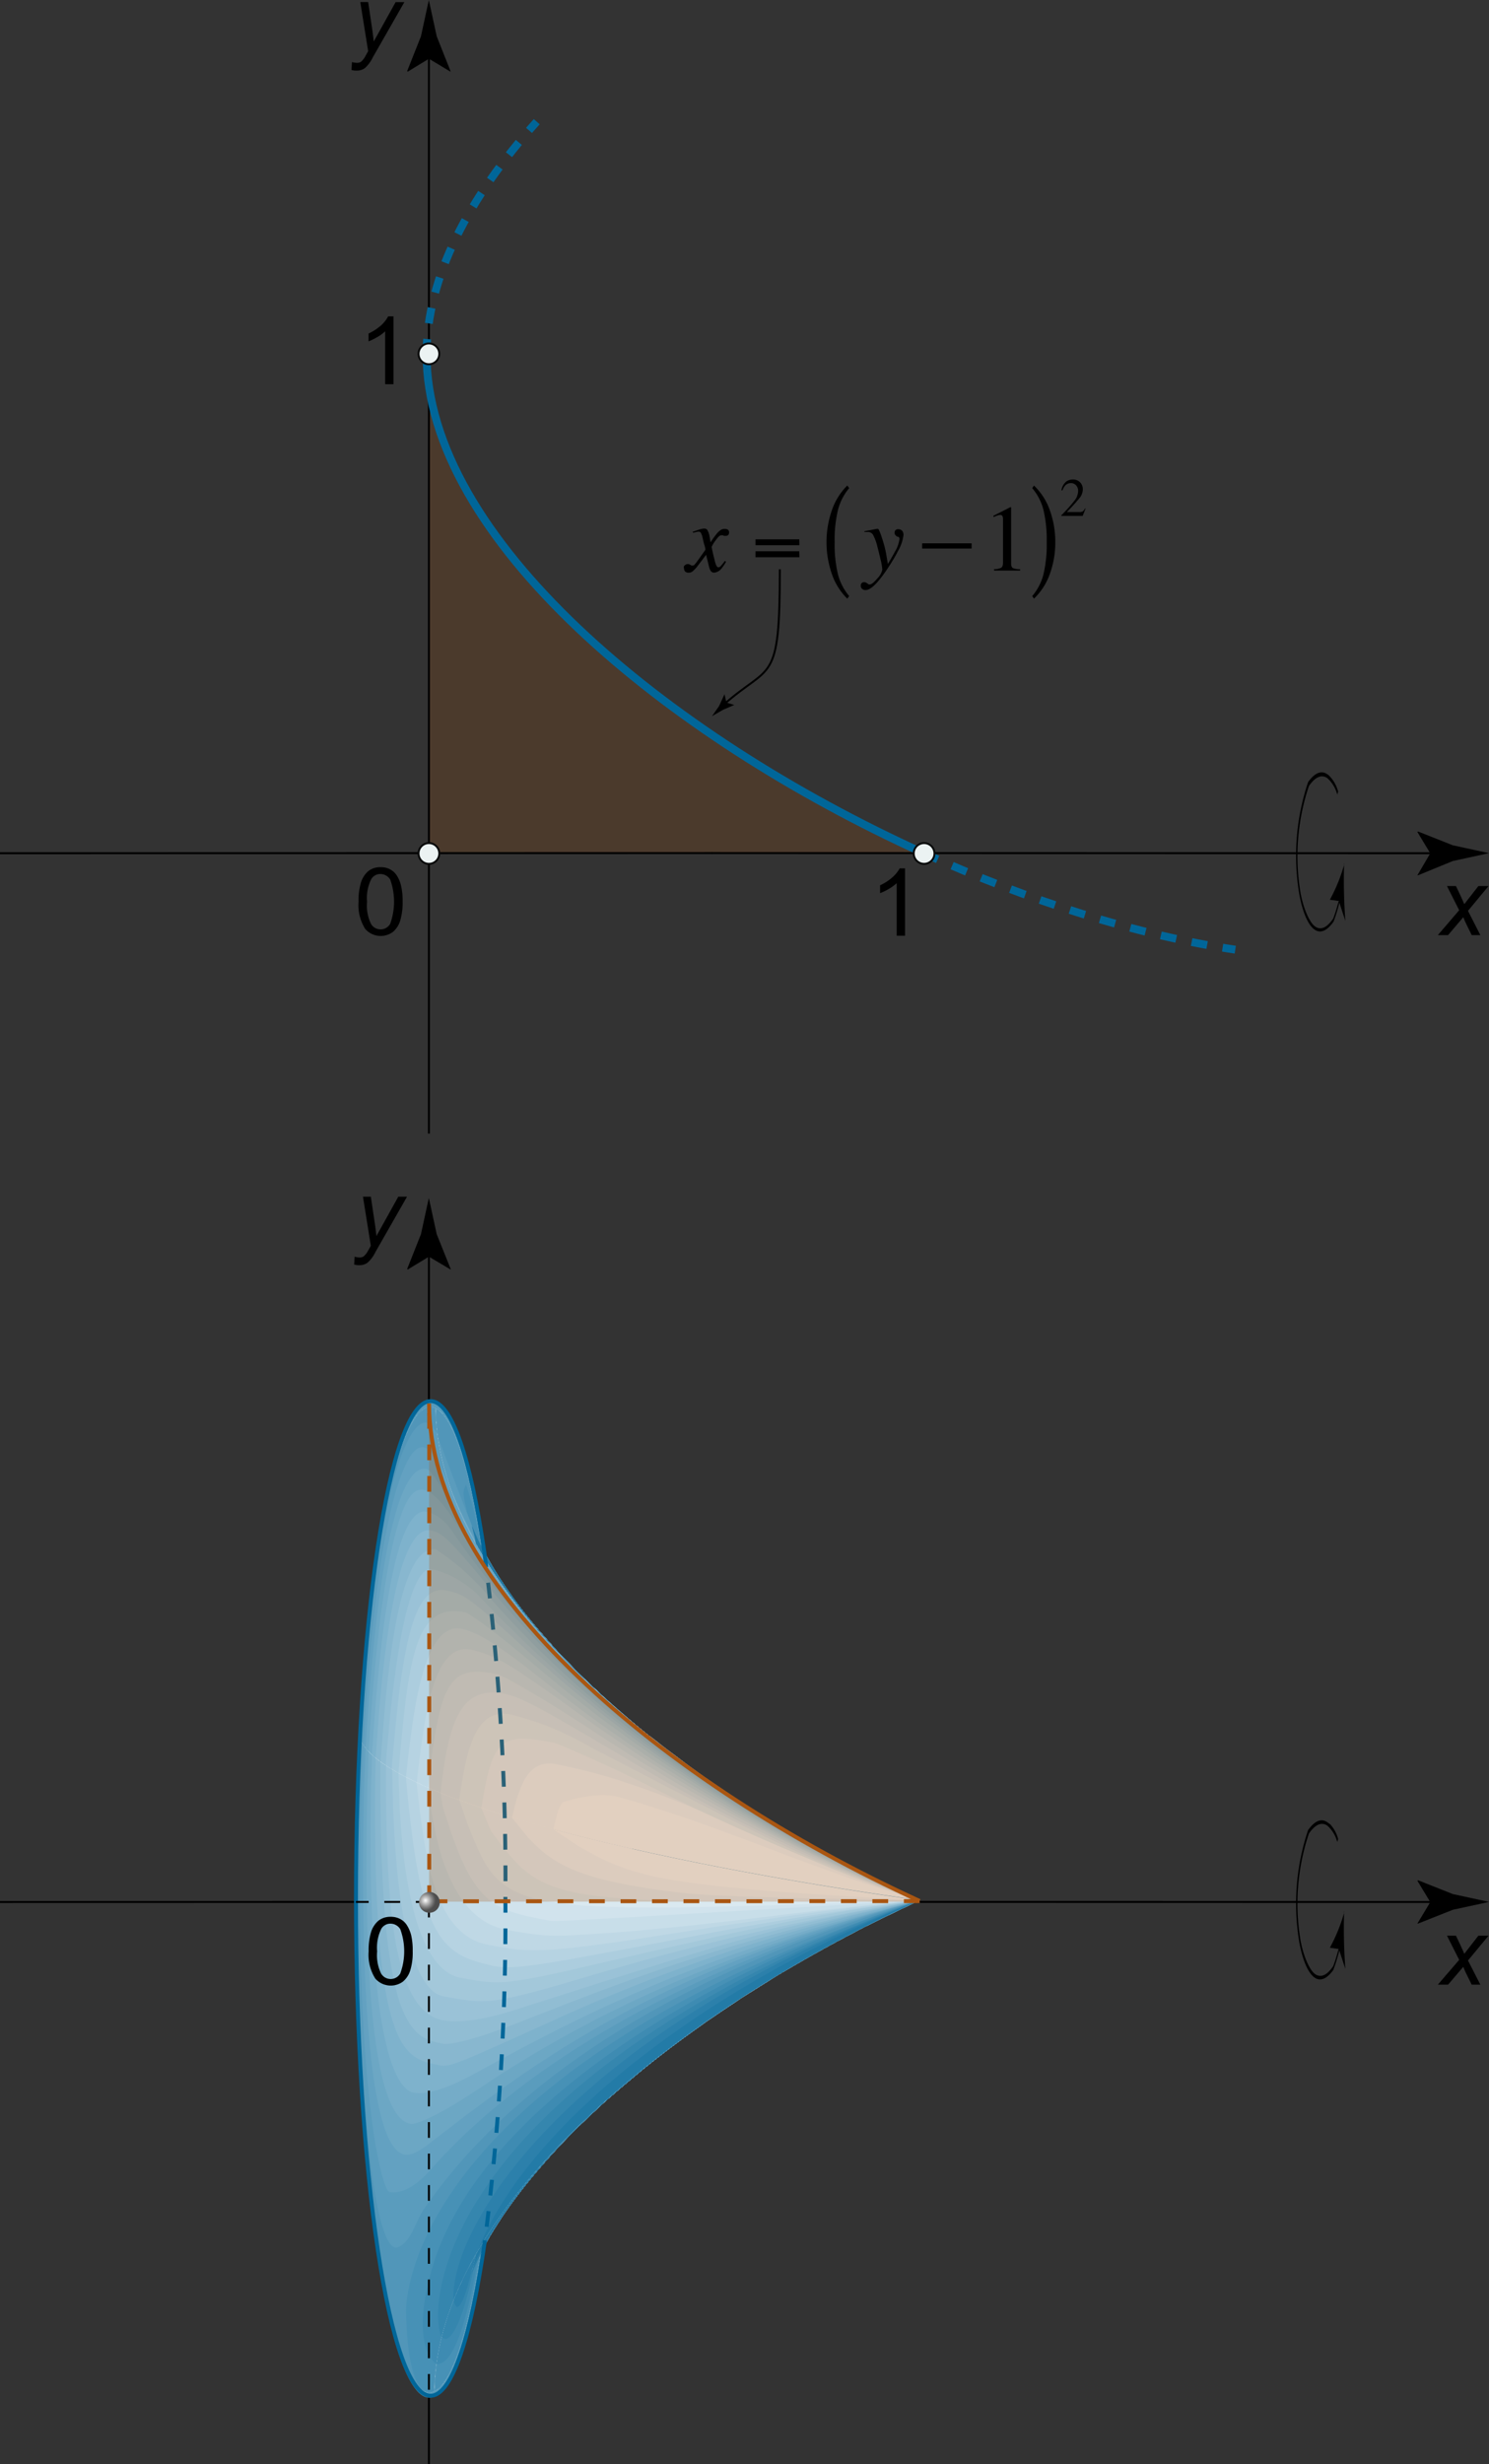 <svg id="_Layer_" data-name="&lt;Layer&gt;" xmlns="http://www.w3.org/2000/svg" xmlns:xlink="http://www.w3.org/1999/xlink" viewBox="0 0 189.2 313.03"><rect x="0" y="0" width="189.2" height="313.03" fill="#333333" stroke="none"/><defs><style>.cls-1,.cls-3,.cls-44,.cls-45,.cls-46,.cls-47,.cls-52,.cls-53,.cls-54{fill:none;}.cls-2,.cls-48{fill:#aa5611;}.cls-2{opacity:0.2;}.cls-3,.cls-54{stroke:#000;}.cls-3,.cls-50,.cls-54{stroke-width:0.25px;}.cls-4{isolation:isolate;}.cls-5{clip-path:url(#clip-path);}.cls-6{fill:#3e8bb2;}.cls-7{fill:#4791b6;}.cls-8{fill:#5196b9;}.cls-9{fill:#5a9cbd;}.cls-10{fill:#63a1c1;}.cls-11{fill:#6ca7c4;}.cls-12{clip-path:url(#clip-path-2);}.cls-13{clip-path:url(#clip-path-3);}.cls-14{fill:#3586ae;}.cls-15{clip-path:url(#clip-path-4);}.cls-16{fill:#569abb;}.cls-17{clip-path:url(#clip-path-5);}.cls-18{fill:#f6f9fb;}.cls-19{fill:#edf4f8;}.cls-20{fill:#e3eef4;}.cls-21{fill:#dae9f0;}.cls-22{fill:#d1e3ed;}.cls-23{fill:#c8dee9;}.cls-24{fill:#bfd8e5;}.cls-25{fill:#b6d3e2;}.cls-26{fill:#accdde;}.cls-27{fill:#a3c8da;}.cls-28{fill:#9ac2d7;}.cls-29{fill:#91bdd3;}.cls-30{fill:#88b7cf;}.cls-31{fill:#7eb2cc;}.cls-32{fill:#75acc8;}.cls-33{fill:#2c80ab;}.cls-34{fill:#237ba7;}.cls-35{clip-path:url(#clip-path-6);}.cls-36{clip-path:url(#clip-path-7);}.cls-37{clip-path:url(#clip-path-8);}.cls-38{clip-path:url(#clip-path-9);}.cls-39{clip-path:url(#clip-path-10);}.cls-40{clip-path:url(#clip-path-11);}.cls-41{clip-path:url(#clip-path-12);}.cls-42{clip-path:url(#clip-path-13);}.cls-43{clip-path:url(#clip-path-14);}.cls-44,.cls-45,.cls-52,.cls-53{stroke:#069;}.cls-44,.cls-45,.cls-46,.cls-47{stroke-width:0.5px;}.cls-45,.cls-46,.cls-52,.cls-54{stroke-dasharray:2 2;}.cls-46,.cls-47{stroke:#aa5611;}.cls-48{opacity:0.25;}.cls-49{fill:#131312;}.cls-50{fill:#ebf2f2;stroke:#090a0a;}.cls-51{clip-path:url(#clip-path-15);}.cls-55{fill:url(#radial-gradient);}.cls-56{clip-path:url(#clip-path-16);}</style><clipPath id="clip-path" transform="translate(0 -3.81)"><path id="SVGID" class="cls-1" d="M63.15,218.43v0c-1-15.06-2.93-27.34-5.44-33.12-4.89-11.24-10.24,6.42-12,39.45v0c1.71-33.06,7.07-50.73,12-39.48C60.22,191.06,62.12,203.35,63.15,218.43Z"/></clipPath><clipPath id="clip-path-2" transform="translate(0 -3.81)"><path id="SVGID-2" data-name="SVGID" class="cls-1" d="M54.6,245.14h0L45.84,225c1.7-32.7,7-50.19,11.84-39.06s7.39,46.66,5.7,79.36-7,50.19-11.84,39.06-7.39-46.66-5.7-79.36Z"/></clipPath><clipPath id="clip-path-3" transform="translate(0 -3.81)"><path id="SVGID-3" data-name="SVGID" class="cls-1" d="M63.08,271.92v0c-2,28.87-7,43.56-11.58,33.06-4.89-11.25-7.47-47.17-5.76-80.24v0c-1.71,33,.87,68.93,5.76,80.17C56.08,315.44,61,300.76,63.08,271.92Z"/></clipPath><clipPath id="clip-path-4" transform="translate(0 -3.81)"><path id="SVGID-4" data-name="SVGID" class="cls-1" d="M45.84,225c-1.69,32.7.86,68.23,5.7,79.36S61.69,298,63.38,265.29s-.86-68.23-5.7-79.36S47.54,192.29,45.84,225c0-.08-.07-.15-.1-.23,1.71-33.06,7.07-50.73,12-39.48s7.48,47.17,5.77,80.23S56.4,316.25,51.5,305,44,257.83,45.74,224.76C45.77,224.84,45.81,224.91,45.84,225Z"/></clipPath><clipPath id="clip-path-5" transform="translate(0 -3.81)"><path id="SVGID-5" data-name="SVGID" class="cls-1" d="M116.74,245.26c-2.86,1.36-6.67,3.19-9.47,4.67s-6.17,3.39-8.75,5c-1.76,1.08-4.71,2.88-8.66,5.63-4.79,3.34-8,6-8,6-4.78,4-4.78,4-7.14,6.24a84.15,84.15,0,0,0-6.08,6.36,66.39,66.39,0,0,0-4.76,6.15c-.63,1-1.49,2.25-2,3.27a27.43,27.43,0,0,0-2.06,4.31c.22-.74.5-1.73.67-2.49.24-1.11.51-2.6.68-3.73.7-4.58,1.11-9,1.29-11.2.53-6.41,1.23-16.47,1.26-29.87,0-6.92-.15-11.61-.21-13.62-.23-6.9-.65-12.55-.65-12.6-.49-6.28-.68-8.31-1.41-13.83A79.05,79.05,0,0,0,60,197.63a47.15,47.15,0,0,0,7.82,12.46,89.19,89.19,0,0,0,6.1,6.61c2.95,2.89,5.54,5.06,7.09,6.36a145,145,0,0,0,16.55,11.8,176.65,176.65,0,0,0,19.23,10.32c-32-14.77-61.11-39.44-61.42-62.46.79.37,1.58,1.42,2.36,3.21,4.84,11.13,7.39,46.66,5.7,79.36-1.27,24.61-4.59,40.6-8.22,42.27C55.53,284.54,84.71,260,116.74,245.26Z"/></clipPath><clipPath id="clip-path-6" transform="translate(0 -3.81)"><path id="SVGID-6" data-name="SVGID" class="cls-1" d="M63.2,264.07c.48-8.8.5-18.28.49-18.54h0c0-6.73-.11-10.42-.21-13.62-.23-6.91-.65-12.57-.65-12.62-.49-6.26-.68-8.29-1.42-13.85-.18-1.35-.45-3-.81-5-.2-1.07-.31-1.48-.65-2.85.14.39.63,1.49.78,1.81.33.68.81,1.57,1.17,2.24s1,1.68,1.44,2.39A64.28,64.28,0,0,0,68,210.38a83.89,83.89,0,0,0,6,6.43c2.92,2.86,5.4,4.94,7,6.31.56.47,3.59,3,7.89,6,2.71,1.93,5.69,3.91,8.61,5.71,2.67,1.66,6.31,3.76,9.08,5.25,3.61,1.94,3.73,2,10.13,5.06h0v.07c-2.75,1.3-6.4,3.05-9.08,4.47-1.24.65-5,2.65-9.17,5.18-1.76,1.08-4.72,2.88-8.66,5.63-4.79,3.34-8,6-8,6-4.6,3.84-4.78,4-7.17,6.27-3.65,3.49-5.91,6.16-6.16,6.45a66.73,66.73,0,0,0-4.92,6.45c-.78,1.21-1.77,2.86-2.45,4.13a31.8,31.8,0,0,0-1.33,3,30.7,30.7,0,0,0,1-4.06c.33-1.77.62-3.63,1-6.92C62.61,274.88,63,267.31,63.2,264.07Z"/></clipPath><clipPath id="clip-path-7" transform="translate(0 -3.81)"><path id="SVGID-7" data-name="SVGID" class="cls-1" d="M116.74,245.23h-.27l.27,0Z"/></clipPath><clipPath id="clip-path-8" transform="translate(0 -3.81)"><path id="SVGID-8" data-name="SVGID" class="cls-1" d="M116.74,245.26l-.27,0h.27Z"/></clipPath><clipPath id="clip-path-9" transform="translate(0 -3.81)"><polygon id="SVGID-9" data-name="SVGID" class="cls-1" points="116.47 245.22 116.73 245.18 116.74 245.19 116.47 245.22"/></clipPath><clipPath id="clip-path-10" transform="translate(0 -3.81)"><path id="SVGID-10" data-name="SVGID" class="cls-1" d="M116.47,245.22l.26,0h0Z"/></clipPath><clipPath id="clip-path-11" transform="translate(0 -3.81)"><path id="SVGID-11" data-name="SVGID" class="cls-1" d="M116.74,245.18s0,0,0,0h-.26Z"/></clipPath><clipPath id="clip-path-12" transform="translate(0 -3.81)"><path id="SVGID-12" data-name="SVGID" class="cls-1" d="M116.73,245.21v0l-.26,0Z"/></clipPath><clipPath id="clip-path-13" transform="translate(0 -3.81)"><path id="SVGID-13" data-name="SVGID" class="cls-1" d="M55.32,182.72c.31,23,29.43,47.69,61.42,62.46,0,0,0,0,0,0C82.5,240.41,49.65,232.42,45.84,225,47.26,197.55,51.22,180.83,55.32,182.72Z"/></clipPath><clipPath id="clip-path-14" transform="translate(0 -3.81)"><path id="SVGID-14" data-name="SVGID" class="cls-1" d="M116.74,245.26c-32,14.69-61.21,39.28-61.58,62.3-1.19.55-2.42-.46-3.62-3.21-4.84-11.13-7.39-46.66-5.7-79.36,3.81,7.43,36.66,15.42,70.89,20.22v0Z"/></clipPath><clipPath id="clip-path-15" transform="translate(0 -3.81)"><polygon id="SVGID-15" data-name="SVGID" class="cls-1" points="163.96 119.8 165.62 100 172.33 104.79 170.67 124.59 163.96 119.8"/></clipPath><radialGradient id="radial-gradient" cx="54.07" cy="241.42" r="1.32" gradientUnits="userSpaceOnUse"><stop offset="0" stop-color="#fff"/><stop offset="0.25" stop-color="#ccc"/><stop offset="0.61" stop-color="#888"/><stop offset="0.87" stop-color="#5d5d5d"/><stop offset="1" stop-color="#4d4d4d"/></radialGradient><clipPath id="clip-path-16" transform="translate(0 -3.81)"><polygon id="SVGID-16" data-name="SVGID" class="cls-1" points="163.96 252.93 165.62 233.13 172.33 237.92 170.67 257.72 163.96 252.93"/></clipPath></defs><path class="cls-2" d="M54.45,112.14V48.94c0,23.27,30,48.29,62.83,63.2l-.27,0-62.56,0" transform="translate(0 -3.81)"/><line class="cls-3" x1="54.5" y1="313.03" x2="54.5" y2="158.29"/><path d="M54.5,163.45l-2.7,1.64-.06-.09,1.75-4.41c.33-1.53.67-3.07,1-4.6.34,1.53.67,3.07,1,4.6L57.26,165l0,.09Z" transform="translate(0 -3.81)"/><line class="cls-3" y1="241.62" x2="90.51" y2="241.6"/><line class="cls-3" x1="90.46" y1="241.6" x2="183.09" y2="241.62"/><path d="M181.74,245.44l-1.64-2.71.09-.06,4.41,1.75,4.6,1-4.6,1-4.41,1.75-.09,0Z" transform="translate(0 -3.81)"/><g class="cls-4"><g class="cls-4"><g class="cls-5"><g class="cls-4"><path class="cls-6" d="M63.15,218.43v0c-.44-6.53-1-12.54-1.8-17.72v0c.76,5.18,1.37,11.19,1.81,17.73" transform="translate(0 -3.81)"/><path class="cls-7" d="M61.34,200.7v0a88.14,88.14,0,0,0-2.5-12.19v0a88.35,88.35,0,0,1,2.49,12.21" transform="translate(0 -3.81)"/><path class="cls-8" d="M58.85,188.49v0a26.63,26.63,0,0,0-1.14-3.21,9.29,9.29,0,0,0-1.52-2.56v-.06a9.64,9.64,0,0,1,1.51,2.57,28.37,28.37,0,0,1,1.15,3.21" transform="translate(0 -3.81)"/><path class="cls-9" d="M56.19,182.71v.06c-.92-1-1.85-1.08-2.75-.26v-.06a1.75,1.75,0,0,1,2.76.26" transform="translate(0 -3.81)"/><path class="cls-10" d="M53.43,182.45v.06c-1.06,1-2.08,3.14-3,6.38v0c.94-3.25,2-5.43,3-6.4" transform="translate(0 -3.81)"/><path class="cls-11" d="M50.4,188.85v0c-2.11,7.22-3.82,19.71-4.66,35.89v0c.84-16.19,2.55-28.69,4.66-35.91" transform="translate(0 -3.81)"/></g></g></g><g class="cls-4"><g class="cls-12"><g class="cls-4"><path class="cls-8" d="M54.6,245.14,45.84,225c-1.69,32.7.86,68.23,5.7,79.36S61.69,298,63.38,265.29s-.86-68.23-5.7-79.36S47.54,192.29,45.84,225l8.76,20.15h0" transform="translate(0 -3.81)"/></g></g></g><g class="cls-4"><g class="cls-13"><g class="cls-4"><path class="cls-11" d="M45.74,224.76v0c-.61,12-.67,24.29-.26,35.69h0c-.41-11.41-.35-23.75.27-35.72" transform="translate(0 -3.81)"/><path class="cls-10" d="M45.47,260.48h0c.25,7,.68,13.61,1.26,19.6l0,0c-.58-6-1-12.62-1.26-19.61" transform="translate(0 -3.81)"/><path class="cls-9" d="M46.73,280.09l0,0c.5,5.15,1.11,9.82,1.83,13.82l0,.05c-.71-4-1.33-8.69-1.83-13.85" transform="translate(0 -3.81)"/><path class="cls-8" d="M48.56,293.94l0-.05a62,62,0,0,0,2.36,9.6v.05a62.13,62.13,0,0,1-2.37-9.6" transform="translate(0 -3.81)"/><path class="cls-7" d="M50.93,303.54v-.05c.19.52.38,1,.57,1.46.82,1.88,1.65,2.95,2.47,3.28v0c-.82-.33-1.65-1.4-2.47-3.28-.19-.45-.39-.94-.57-1.46" transform="translate(0 -3.81)"/><path class="cls-6" d="M54,308.28v0c1.42.56,2.82-1.07,4.1-4.59v.05c-1.29,3.52-2.69,5.16-4.11,4.59" transform="translate(0 -3.81)"/><path class="cls-14" d="M58.08,303.69v-.05c2.14-5.86,4-16.92,5-31.72v0c-1,14.81-2.86,25.89-5,31.75" transform="translate(0 -3.81)"/></g></g></g><g class="cls-4"><g class="cls-15"><g class="cls-4"><path class="cls-7" d="M45.84,225c0-.08-.07-.15-.1-.23-1.71,33.07.87,69,5.76,80.24s10.26-6.43,12-39.49-.87-69-5.77-80.23-10.25,6.42-12,39.48c0,.08.07.15.1.23,1.7-32.7,7-50.19,11.84-39.06s7.39,46.66,5.7,79.36-7,50.19-11.84,39.06-7.39-46.66-5.7-79.36" transform="translate(0 -3.81)"/><path class="cls-7" d="M63.38,265.29c-1.26,24.25-4.49,40.14-8.06,42.19l.25-.14c7.9-7.21,10.47-63.88,6.56-99.35a382.07,382.07,0,0,1,1.25,57.3" transform="translate(0 -3.81)"/></g></g></g><path class="cls-16" d="M45.75,224.78c1.72-33,7.07-50.69,12-39.45s7.47,47.13,5.76,80.17-7.06,50.69-12,39.45S44,257.81,45.75,224.78Zm.09.21c-1.69,32.7.86,68.23,5.7,79.36S61.69,298,63.38,265.29s-.86-68.23-5.7-79.36S47.54,192.29,45.84,225" transform="translate(0 -3.81)"/><g class="cls-4"><g class="cls-17"><g class="cls-4"><path class="cls-18" d="M116.74,245.26C73,266.08,62.09,286.93,59.79,292.82c4.71-15.44,5.61-73,.19-95.09C67,214,88.78,232.2,116.74,245.18c-32-14.77-61.11-39.44-61.42-62.46.79.37,1.58,1.42,2.36,3.21,4.84,11.13,7.39,46.66,5.7,79.36-1.27,24.61-4.59,40.6-8.22,42.27.37-23,29.55-47.61,61.58-62.3" transform="translate(0 -3.81)"/><path class="cls-18" d="M55.32,182.72c.79.37,1.58,1.42,2.36,3.21,4.84,11.13,7.39,46.66,5.7,79.36-1.27,24.61-4.59,40.6-8.22,42.27.37-23,29.55-47.61,61.58-62.3L112,247.53c-2.7,1.38-6.27,3.26-8.93,4.72l-4.52,2.64c-1.32.84-3.1,1.92-4.42,2.78l-4.24,2.85c-1.23.89-2.89,2.05-4.11,3l-3.88,3c-1.11.94-2.62,2.17-3.72,3.13l-3.42,3.11c-1,1-2.3,2.25-3.25,3.24l-2.83,3.12c-.81,1-1.92,2.28-2.7,3.3l-2.06,2.85c-.62,1-1.46,2.27-2,3.27l-.94,1.74c-.36.76-.82,1.79-1.12,2.57l.33-1.09c1.73-7.14,2.5-17.51,3.08-27.66l.2-4.6c.05-1.39.12-3.25.15-4.64l.1-4.66c0-1.39,0-3.25,0-4.64l0-4.61c0-1.37,0-3.19-.07-4.55l-.12-4.46c0-1.31-.11-3-.17-4.35l-.22-4.2c-.08-1.22-.17-2.84-.26-4.05l-.3-3.82c-.11-1.1-.23-2.55-.35-3.64l-.36-3.31c-.12-.93-.28-2.17-.41-3.1L61,202.85c-.13-.71-.29-1.66-.42-2.37l-.32-1.54c-.1-.39-.22-.92-.33-1.31l.09.22.35.82,1.06,2.19c.55,1,1.29,2.26,1.89,3.21l2.06,3c.78,1,1.8,2.34,2.61,3.31l2.8,3.17c1,1,2.21,2.31,3.18,3.26L77.36,220c1.1.94,2.55,2.22,3.67,3.15l3.83,3c1.22.9,2.83,2.12,4.06,3l4.2,2.89c1.32.84,3.06,2,4.39,2.81l4.48,2.68c1.38.77,3.22,1.83,4.62,2.58l4.68,2.44c1.63.79,3.8,1.86,5.45,2.62-32-14.77-61.11-39.44-61.42-62.46" transform="translate(0 -3.81)"/><path class="cls-19" d="M55.32,182.72c.79.37,1.58,1.42,2.36,3.21,4.84,11.13,7.39,46.66,5.7,79.36-1.27,24.61-4.59,40.6-8.22,42.27.37-23,29.55-47.61,61.58-62.3L112,247.53c-2.7,1.38-6.27,3.26-8.93,4.72l-4.52,2.64c-1.32.84-3.1,1.92-4.42,2.78l-4.24,2.85c-1.23.89-2.89,2.05-4.11,3l-3.88,3c-1.11.94-2.62,2.17-3.72,3.13l-3.42,3.11c-1,1-2.3,2.25-3.25,3.24l-2.83,3.12c-.81,1-1.92,2.28-2.7,3.3l-2.06,2.85c-.62,1-1.46,2.27-2,3.27l-.94,1.74c-.36.76-.82,1.79-1.12,2.57l.33-1.09c1.73-7.14,2.5-17.51,3.08-27.66l.2-4.6c.05-1.39.12-3.25.15-4.64l.1-4.66c0-1.39,0-3.25,0-4.64l0-4.61c0-1.37,0-3.19-.07-4.55l-.12-4.46c0-1.31-.11-3-.17-4.35l-.22-4.2c-.08-1.22-.17-2.84-.26-4.05l-.3-3.82c-.11-1.1-.23-2.55-.35-3.64l-.36-3.31c-.12-.93-.28-2.17-.41-3.1L61,202.85c-.13-.71-.29-1.66-.42-2.37l-.32-1.54c-.1-.39-.22-.92-.33-1.31l.09.22.35.82,1.06,2.19c.55,1,1.29,2.26,1.89,3.21l2.06,3c.78,1,1.8,2.34,2.61,3.31l2.8,3.17c1,1,2.21,2.31,3.18,3.26L77.36,220c1.1.94,2.55,2.22,3.67,3.15l3.83,3c1.22.9,2.83,2.12,4.06,3l4.2,2.89c1.32.84,3.06,2,4.39,2.81l4.48,2.68c1.38.77,3.22,1.83,4.62,2.58l4.68,2.44c1.63.79,3.8,1.86,5.45,2.62-32-14.77-61.11-39.44-61.42-62.46" transform="translate(0 -3.81)"/><path class="cls-20" d="M55.32,182.72c.79.37,1.58,1.42,2.36,3.21,4.84,11.13,7.39,46.66,5.7,79.36-1.27,24.61-4.59,40.6-8.22,42.27.37-23,29.55-47.61,61.58-62.3L112,247.53c-2.7,1.38-6.27,3.26-8.93,4.72l-4.52,2.64c-1.32.84-3.1,1.92-4.42,2.78l-4.24,2.85c-1.23.89-2.89,2.05-4.11,3l-3.88,3c-1.11.94-2.62,2.17-3.72,3.13l-3.42,3.11c-1,1-2.3,2.25-3.25,3.24l-2.83,3.12c-.81,1-1.92,2.28-2.7,3.3l-2.06,2.85c-.62,1-1.46,2.27-2,3.27l-.94,1.74c-.36.76-.82,1.79-1.12,2.57l.33-1.09c1.73-7.14,2.5-17.51,3.08-27.66l.2-4.6c.05-1.39.12-3.25.15-4.64l.1-4.66c0-1.39,0-3.25,0-4.64l0-4.61c0-1.37,0-3.19-.07-4.55l-.12-4.46c0-1.31-.11-3-.17-4.35l-.22-4.2c-.08-1.22-.17-2.84-.26-4.05l-.3-3.82c-.11-1.1-.23-2.55-.35-3.64l-.36-3.31c-.12-.93-.28-2.17-.41-3.1L61,202.85c-.13-.71-.29-1.66-.42-2.37l-.32-1.54c-.1-.39-.22-.92-.33-1.31l.09.22.35.82,1.06,2.19c.55,1,1.29,2.26,1.89,3.21l2.06,3c.78,1,1.8,2.34,2.61,3.31l2.8,3.17c1,1,2.21,2.31,3.18,3.26L77.36,220c1.1.94,2.55,2.22,3.67,3.15l3.83,3c1.22.9,2.83,2.12,4.06,3l4.2,2.89c1.32.84,3.06,2,4.39,2.81l4.48,2.68c1.38.77,3.22,1.83,4.62,2.58l4.68,2.44c1.63.79,3.8,1.86,5.45,2.62L112,242.89c-24.74-12.75-54.64-33.54-56.64-60.17" transform="translate(0 -3.81)"/><path class="cls-21" d="M55.32,182.72c.79.37,1.58,1.42,2.36,3.21,4.84,11.13,7.39,46.66,5.7,79.36-1.27,24.61-4.59,40.6-8.22,42.27.37-23,29.55-47.61,61.58-62.3L112,247.53c-2.7,1.38-6.27,3.26-8.93,4.72l-4.52,2.64c-1.32.84-3.1,1.92-4.42,2.78l-4.24,2.85c-1.23.89-2.89,2.05-4.11,3l-3.88,3c-1.11.94-2.62,2.17-3.72,3.13l-3.42,3.11c-1,1-2.3,2.25-3.25,3.24l-2.83,3.12c-.81,1-1.92,2.28-2.7,3.3l-2.06,2.85c-.62,1-1.46,2.27-2,3.27l-.94,1.74c-.36.76-.82,1.79-1.12,2.57l.33-1.09c1.73-7.14,2.5-17.51,3.08-27.66l.2-4.6c.05-1.39.12-3.25.15-4.64l.1-4.66c0-1.39,0-3.25,0-4.64l0-4.61c0-1.37,0-3.19-.07-4.55l-.12-4.46c0-1.31-.11-3-.17-4.35l-.22-4.2c-.08-1.22-.17-2.84-.26-4.05l-.3-3.82c-.11-1.1-.23-2.55-.35-3.64l-.36-3.31c-.12-.93-.28-2.17-.41-3.1L61,202.85c-.13-.71-.29-1.66-.42-2.37l-.32-1.54c-.1-.39-.22-.92-.33-1.31l.09.22.35.82,1.06,2.19c.55,1,1.29,2.26,1.89,3.21l2.06,3c.78,1,1.8,2.34,2.61,3.31l2.8,3.17c1,1,2.21,2.31,3.18,3.26L77.36,220c1.1.94,2.55,2.22,3.67,3.15l3.83,3c1.22.9,2.83,2.12,4.06,3l4.2,2.89c1.32.84,3.06,2,4.39,2.81l4.48,2.68c1.38.77,3.22,1.83,4.62,2.58l4.68,2.44c1.63.79,3.8,1.86,5.45,2.62L112,242.89c-24.74-12.75-54.64-33.54-56.64-60.17" transform="translate(0 -3.81)"/><path class="cls-22" d="M55.32,182.72c.79.37,1.58,1.42,2.36,3.21,4.84,11.13,7.39,46.66,5.7,79.36-1.27,24.61-4.59,40.6-8.22,42.27.37-23,29.55-47.61,61.58-62.3L112,247.53c-2.7,1.38-6.27,3.26-8.93,4.72l-4.52,2.64c-1.32.84-3.1,1.92-4.42,2.78l-4.24,2.85c-1.23.89-2.89,2.05-4.11,3l-3.88,3c-1.11.94-2.62,2.17-3.72,3.13l-3.42,3.11c-1,1-2.3,2.25-3.25,3.24l-2.83,3.12c-.81,1-1.92,2.28-2.7,3.3l-2.06,2.85c-.62,1-1.46,2.27-2,3.27l-.94,1.74c-.36.76-.82,1.79-1.12,2.57l.33-1.09c1.73-7.14,2.5-17.51,3.08-27.66l.2-4.6c.05-1.39.12-3.25.15-4.64l.1-4.66c0-1.39,0-3.25,0-4.64l0-4.61c0-1.37,0-3.19-.07-4.55l-.12-4.46c0-1.31-.11-3-.17-4.35l-.22-4.2c-.08-1.22-.17-2.84-.26-4.05l-.3-3.82c-.11-1.1-.23-2.55-.35-3.64l-.36-3.31c-.12-.93-.28-2.17-.41-3.1L61,202.85c-.13-.71-.29-1.66-.42-2.37l-.32-1.54c-.1-.39-.22-.92-.33-1.31l.09.22.35.82,1.06,2.19c.55,1,1.29,2.26,1.89,3.21l2.06,3c.78,1,1.8,2.34,2.61,3.31l2.8,3.17c1,1,2.21,2.31,3.18,3.26L77.36,220c1.1.94,2.55,2.22,3.67,3.15l3.83,3c1.22.9,2.83,2.12,4.06,3l4.2,2.89c1.32.84,3.06,2,4.39,2.81l4.48,2.68c1.38.77,3.22,1.83,4.62,2.58l4.68,2.44c1.63.79,3.8,1.86,5.45,2.62L112,242.89c-24.74-12.75-54.64-33.54-56.64-60.17" transform="translate(0 -3.81)"/><path class="cls-23" d="M55.32,182.72c.79.37,1.58,1.42,2.36,3.21,4.84,11.13,7.39,46.66,5.7,79.36-1.27,24.61-4.59,40.6-8.22,42.27l.27-3.47C61,275.66,96.23,255,116.74,245.26L112,247.53c-2.7,1.38-6.27,3.26-8.93,4.72l-4.52,2.64c-1.32.84-3.1,1.92-4.42,2.78l-4.24,2.85c-1.23.89-2.89,2.05-4.11,3l-3.88,3c-1.11.94-2.62,2.17-3.72,3.13l-3.42,3.11c-1,1-2.3,2.25-3.25,3.24l-2.83,3.12c-.81,1-1.92,2.28-2.7,3.3l-2.06,2.85c-.62,1-1.46,2.27-2,3.27l-.94,1.74c-.36.76-.82,1.79-1.12,2.57l.33-1.09c1.73-7.14,2.5-17.51,3.08-27.66l.2-4.6c.05-1.39.12-3.25.15-4.64l.1-4.66c0-1.39,0-3.25,0-4.64l0-4.61c0-1.37,0-3.19-.07-4.55l-.12-4.46c0-1.31-.11-3-.17-4.35l-.22-4.2c-.08-1.22-.17-2.84-.26-4.05l-.3-3.82c-.11-1.1-.23-2.55-.35-3.64l-.36-3.31c-.12-.93-.28-2.17-.41-3.1L61,202.85c-.13-.71-.29-1.66-.42-2.37l-.32-1.54c-.1-.39-.22-.92-.33-1.31l.09.22.35.82,1.06,2.19c.55,1,1.29,2.26,1.89,3.21l2.06,3c.78,1,1.8,2.34,2.61,3.31l2.8,3.17c1,1,2.21,2.31,3.18,3.26L77.36,220c1.1.94,2.55,2.22,3.67,3.15l3.83,3c1.22.9,2.83,2.12,4.06,3l4.2,2.89c1.32.84,3.06,2,4.39,2.81l4.48,2.68c1.38.77,3.22,1.83,4.62,2.58l4.68,2.44c1.63.79,3.8,1.86,5.45,2.62-32-14.77-61.11-39.44-61.42-62.46" transform="translate(0 -3.81)"/><path class="cls-24" d="M55.32,182.72c.79.37,1.58,1.42,2.36,3.21,4.84,11.13,7.39,46.66,5.7,79.36-1.27,24.61-4.59,40.6-8.22,42.27.37-23,29.55-47.61,61.58-62.3L112,247.53c-2.7,1.38-6.27,3.26-8.93,4.72l-4.52,2.64c-1.32.84-3.1,1.92-4.42,2.78l-4.24,2.85c-1.23.89-2.89,2.05-4.11,3l-3.88,3c-1.11.94-2.62,2.17-3.72,3.13l-3.42,3.11c-1,1-2.3,2.25-3.25,3.24l-2.83,3.12c-.81,1-1.92,2.28-2.7,3.3l-2.06,2.85c-.62,1-1.46,2.27-2,3.27l-.94,1.74c-.36.76-.82,1.79-1.12,2.57l.33-1.09c1.73-7.14,2.5-17.51,3.08-27.66l.2-4.6c.05-1.39.12-3.25.15-4.64l.1-4.66c0-1.39,0-3.25,0-4.64l0-4.61c0-1.37,0-3.19-.07-4.55l-.12-4.46c0-1.31-.11-3-.17-4.35l-.22-4.2c-.08-1.22-.17-2.84-.26-4.05l-.3-3.82c-.11-1.1-.23-2.55-.35-3.64l-.36-3.31c-.12-.93-.28-2.17-.41-3.1L61,202.85c-.13-.71-.29-1.66-.42-2.37l-.32-1.54c-.1-.39-.22-.92-.33-1.31l.09.22.35.82,1.06,2.19c.55,1,1.29,2.26,1.89,3.21l2.06,3c.78,1,1.8,2.34,2.61,3.31l2.8,3.17c1,1,2.21,2.31,3.18,3.26L77.36,220c1.1.94,2.55,2.22,3.67,3.15l3.83,3c1.22.9,2.83,2.12,4.06,3l4.2,2.89c1.32.84,3.06,2,4.39,2.81l4.48,2.68c1.38.77,3.22,1.83,4.62,2.58l4.68,2.44c1.63.79,3.8,1.86,5.45,2.62-32-14.77-61.11-39.44-61.42-62.46" transform="translate(0 -3.81)"/><path class="cls-25" d="M55.32,182.72c.79.37,1.58,1.42,2.36,3.21,4.84,11.13,7.39,46.66,5.7,79.36-1.27,24.61-4.59,40.6-8.22,42.27.37-23,29.55-47.61,61.58-62.3L112,247.53c-2.7,1.38-6.27,3.26-8.93,4.72l-4.52,2.64c-1.32.84-3.1,1.92-4.42,2.78l-4.24,2.85c-1.23.89-2.89,2.05-4.11,3l-3.88,3c-1.11.94-2.62,2.17-3.72,3.13l-3.42,3.11c-1,1-2.3,2.25-3.25,3.24l-2.83,3.12c-.81,1-1.92,2.28-2.7,3.3l-2.06,2.85c-.62,1-1.46,2.27-2,3.27l-.94,1.74c-.36.76-.82,1.79-1.12,2.57l.33-1.09c1.73-7.14,2.5-17.51,3.08-27.66l.2-4.6c.05-1.39.12-3.25.15-4.64l.1-4.66c0-1.39,0-3.25,0-4.64l0-4.61c0-1.37,0-3.19-.07-4.55l-.12-4.46c0-1.31-.11-3-.17-4.35l-.22-4.2c-.08-1.22-.17-2.84-.26-4.05l-.3-3.82c-.11-1.1-.23-2.55-.35-3.64l-.36-3.31c-.12-.93-.28-2.17-.41-3.1L61,202.85c-.13-.71-.29-1.66-.42-2.37l-.32-1.54c-.1-.39-.22-.92-.33-1.31l.09.22.35.82,1.06,2.19c.55,1,1.29,2.26,1.89,3.21l2.06,3c.78,1,1.8,2.34,2.61,3.31l2.8,3.17c1,1,2.21,2.31,3.18,3.26L77.36,220c1.1.94,2.55,2.22,3.67,3.15l3.83,3c1.22.9,2.83,2.12,4.06,3l4.2,2.89c1.32.84,3.06,2,4.39,2.81l4.48,2.68c1.38.77,3.22,1.83,4.62,2.58l4.68,2.44c1.63.79,3.8,1.86,5.45,2.62-32-14.77-61.11-39.44-61.42-62.46" transform="translate(0 -3.81)"/><path class="cls-26" d="M55.32,182.72c.79.37,1.58,1.42,2.36,3.21,4.84,11.13,7.39,46.66,5.7,79.36-1.27,24.61-4.59,40.6-8.22,42.27.37-23,29.55-47.61,61.58-62.3L112,247.53c-2.7,1.38-6.27,3.26-8.93,4.72l-4.52,2.64c-1.32.84-3.1,1.92-4.42,2.78l-4.24,2.85c-1.23.89-2.89,2.05-4.11,3l-3.88,3c-1.11.94-2.62,2.17-3.72,3.13l-3.42,3.11c-1,1-2.3,2.25-3.25,3.24l-2.83,3.12c-.81,1-1.92,2.28-2.7,3.3l-2.06,2.85c-.62,1-1.46,2.27-2,3.27l-.94,1.74c-.36.76-.82,1.79-1.12,2.57l.33-1.09c1.73-7.14,2.5-17.51,3.08-27.66l.2-4.6c.05-1.39.12-3.25.15-4.64l.1-4.66c0-1.39,0-3.25,0-4.64l0-4.61c0-1.37,0-3.19-.07-4.55l-.12-4.46c0-1.31-.11-3-.17-4.35l-.22-4.2c-.08-1.22-.17-2.84-.26-4.05l-.3-3.82c-.11-1.1-.23-2.55-.35-3.64l-.36-3.31c-.12-.93-.28-2.17-.41-3.1L61,202.85c-.13-.71-.29-1.66-.42-2.37l-.32-1.54c-.1-.39-.22-.92-.33-1.31l.09.22.35.82,1.06,2.19c.55,1,1.29,2.26,1.89,3.21l2.06,3c.78,1,1.8,2.34,2.61,3.31l2.8,3.17c1,1,2.21,2.31,3.18,3.26L77.36,220c1.1.94,2.55,2.22,3.67,3.15l3.83,3c1.22.9,2.83,2.12,4.06,3l4.2,2.89c1.32.84,3.06,2,4.39,2.81l4.48,2.68c1.38.77,3.22,1.83,4.62,2.58l4.68,2.44c1.63.79,3.8,1.86,5.45,2.62-32-14.77-61.11-39.44-61.42-62.46" transform="translate(0 -3.81)"/><path class="cls-27" d="M55.32,182.72c.79.37,1.58,1.42,2.36,3.21,4.84,11.13,7.39,46.66,5.7,79.36-1.27,24.61-4.59,40.6-8.22,42.27.37-23,29.55-47.61,61.58-62.3L112,247.53c-2.7,1.38-6.27,3.26-8.93,4.72l-4.52,2.64c-1.32.84-3.1,1.92-4.42,2.78l-4.24,2.85c-1.23.89-2.89,2.05-4.11,3l-3.88,3c-1.11.94-2.62,2.17-3.72,3.13l-3.42,3.11c-1,1-2.3,2.25-3.25,3.24l-2.83,3.12c-.81,1-1.92,2.28-2.7,3.3l-2.06,2.85c-.62,1-1.46,2.27-2,3.27l-.94,1.74c-.36.76-.82,1.79-1.12,2.57l.33-1.09c1.73-7.14,2.5-17.51,3.08-27.66l.2-4.6c.05-1.39.12-3.25.15-4.64l.1-4.66c0-1.39,0-3.25,0-4.64l0-4.61c0-1.37,0-3.19-.07-4.55l-.12-4.46c0-1.31-.11-3-.17-4.35l-.22-4.2c-.08-1.22-.17-2.84-.26-4.05l-.3-3.82c-.11-1.1-.23-2.55-.35-3.64l-.36-3.31c-.12-.93-.28-2.17-.41-3.1L61,202.85c-.13-.71-.29-1.66-.42-2.37l-.32-1.54c-.1-.39-.22-.92-.33-1.31l.09.22.35.82,1.06,2.19c.55,1,1.29,2.26,1.89,3.21l2.06,3c.78,1,1.8,2.34,2.61,3.31l2.8,3.17c1,1,2.21,2.31,3.18,3.26L77.36,220c1.1.94,2.55,2.22,3.67,3.15l3.83,3c1.22.9,2.83,2.12,4.06,3l4.2,2.89c1.32.84,3.06,2,4.39,2.81l4.48,2.68c1.38.77,3.22,1.83,4.62,2.58l4.68,2.44c1.63.79,3.8,1.86,5.45,2.62-32-14.77-61.11-39.44-61.42-62.46" transform="translate(0 -3.81)"/><path class="cls-28" d="M55.32,182.72c.79.37,1.58,1.42,2.36,3.21,4.84,11.13,7.39,46.66,5.7,79.36-1.27,24.61-4.59,40.6-8.22,42.27.37-23,29.55-47.61,61.58-62.3L112,247.53c-2.7,1.38-6.27,3.26-8.93,4.72l-4.52,2.64c-1.32.84-3.1,1.92-4.42,2.78l-4.24,2.85c-1.23.89-2.89,2.05-4.11,3l-3.88,3c-1.11.94-2.62,2.17-3.72,3.13l-3.42,3.11c-1,1-2.3,2.25-3.25,3.24l-2.83,3.12c-.81,1-1.92,2.28-2.7,3.3l-2.06,2.85c-.62,1-1.46,2.27-2,3.27l-.94,1.74c-.36.76-.82,1.79-1.12,2.57l.33-1.09c1.73-7.14,2.5-17.51,3.08-27.66l.2-4.6c.05-1.39.12-3.25.15-4.64l.1-4.66c0-1.39,0-3.25,0-4.64l0-4.61c0-1.37,0-3.19-.07-4.55l-.12-4.46c0-1.31-.11-3-.17-4.35l-.22-4.2c-.08-1.22-.17-2.84-.26-4.05l-.3-3.82c-.11-1.1-.23-2.55-.35-3.64l-.36-3.31c-.12-.93-.28-2.17-.41-3.1L61,202.85c-.13-.71-.29-1.66-.42-2.37l-.32-1.54c-.1-.39-.22-.92-.33-1.31l.09.22.35.82,1.06,2.19c.55,1,1.29,2.26,1.89,3.21l2.06,3c.78,1,1.8,2.34,2.61,3.31l2.8,3.17c1,1,2.21,2.31,3.18,3.26L77.36,220c1.1.94,2.55,2.22,3.67,3.15l3.83,3c1.22.9,2.83,2.12,4.06,3l4.2,2.89c1.32.84,3.06,2,4.39,2.81l4.48,2.68c1.38.77,3.22,1.83,4.62,2.58l4.68,2.44c1.63.79,3.8,1.86,5.45,2.62-32-14.77-61.11-39.44-61.42-62.46" transform="translate(0 -3.81)"/><path class="cls-29" d="M55.32,182.72c.79.37,1.58,1.42,2.36,3.21,4.84,11.13,7.39,46.66,5.7,79.36-1.27,24.61-4.59,40.6-8.22,42.27.37-23,29.55-47.61,61.58-62.3L112,247.53c-2.7,1.38-6.27,3.26-8.93,4.72l-4.52,2.64c-1.32.84-3.1,1.92-4.42,2.78l-4.24,2.85c-1.23.89-2.89,2.05-4.11,3l-3.88,3c-1.11.94-2.62,2.17-3.72,3.13l-3.42,3.11c-1,1-2.3,2.25-3.25,3.24l-2.83,3.12c-.81,1-1.92,2.28-2.7,3.3l-2.06,2.85c-.62,1-1.46,2.27-2,3.27l-.94,1.74c-.36.76-.82,1.79-1.12,2.57l.33-1.09c1.73-7.14,2.5-17.51,3.08-27.66l.2-4.6c.05-1.39.12-3.25.15-4.64l.1-4.66c0-1.39,0-3.25,0-4.64l0-4.61c0-1.37,0-3.19-.07-4.55l-.12-4.46c0-1.31-.11-3-.17-4.35l-.22-4.2c-.08-1.22-.17-2.84-.26-4.05l-.3-3.82c-.11-1.1-.23-2.55-.35-3.64l-.36-3.31c-.12-.93-.28-2.17-.41-3.1L61,202.85c-.13-.71-.29-1.66-.42-2.37l-.32-1.54c-.1-.39-.22-.92-.33-1.31l.09.22.35.82,1.06,2.19c.55,1,1.29,2.26,1.89,3.21l2.06,3c.78,1,1.8,2.34,2.61,3.31l2.8,3.17c1,1,2.21,2.31,3.18,3.26L77.36,220c1.1.94,2.55,2.22,3.67,3.15l3.83,3c1.22.9,2.83,2.12,4.06,3l4.2,2.89c1.32.84,3.06,2,4.39,2.81l4.48,2.68c1.38.77,3.22,1.83,4.62,2.58l4.68,2.44c1.63.79,3.8,1.86,5.45,2.62-32-14.77-61.11-39.44-61.42-62.46" transform="translate(0 -3.81)"/><path class="cls-30" d="M55.32,182.72c.79.37,1.58,1.42,2.36,3.21,4.84,11.13,7.39,46.66,5.7,79.36-1.27,24.61-4.59,40.6-8.22,42.27.37-23,29.55-47.61,61.58-62.3L112,247.53c-2.7,1.38-6.27,3.26-8.93,4.72l-4.52,2.64c-1.32.84-3.1,1.92-4.42,2.78l-4.24,2.85c-1.23.89-2.89,2.05-4.11,3l-3.88,3c-1.11.94-2.62,2.17-3.72,3.13l-3.42,3.11c-1,1-2.3,2.25-3.25,3.24l-2.83,3.12c-.81,1-1.92,2.28-2.7,3.3l-2.06,2.85c-.62,1-1.46,2.27-2,3.27l-.94,1.74c-.36.76-.82,1.79-1.12,2.57l.33-1.09c1.73-7.14,2.5-17.51,3.08-27.66l.2-4.6c.05-1.39.12-3.25.15-4.64l.1-4.66c0-1.39,0-3.25,0-4.64l0-4.61c0-1.37,0-3.19-.07-4.55l-.12-4.46c0-1.31-.11-3-.17-4.35l-.22-4.2c-.08-1.22-.17-2.84-.26-4.05l-.3-3.82c-.11-1.1-.23-2.55-.35-3.64l-.36-3.31c-.12-.93-.28-2.17-.41-3.1L61,202.85c-.13-.71-.29-1.66-.42-2.37l-.32-1.54c-.1-.39-.22-.92-.33-1.31l.09.22.35.82,1.06,2.19c.55,1,1.29,2.26,1.89,3.21l2.06,3c.78,1,1.8,2.34,2.61,3.31l2.8,3.17c1,1,2.21,2.31,3.18,3.26L77.36,220c1.1.94,2.55,2.22,3.67,3.15l3.83,3c1.22.9,2.83,2.12,4.06,3l4.2,2.89c1.32.84,3.06,2,4.39,2.81l4.48,2.68c1.38.77,3.22,1.83,4.62,2.58l4.68,2.44c1.63.79,3.8,1.86,5.45,2.62-32-14.77-61.11-39.44-61.42-62.46" transform="translate(0 -3.81)"/><path class="cls-31" d="M55.32,182.72c.79.37,1.58,1.42,2.36,3.21,4.84,11.13,7.39,46.66,5.7,79.36-1.27,24.61-4.59,40.6-8.22,42.27.37-23,29.55-47.61,61.58-62.3L112,247.53c-2.7,1.38-6.27,3.26-8.93,4.72l-4.52,2.64c-1.32.84-3.1,1.92-4.42,2.78l-4.24,2.85c-1.23.89-2.89,2.05-4.11,3l-3.88,3c-1.11.94-2.62,2.17-3.72,3.13l-3.42,3.11c-1,1-2.3,2.25-3.25,3.24l-2.83,3.12c-.81,1-1.92,2.28-2.7,3.3l-2.06,2.85c-.62,1-1.46,2.27-2,3.27l-.94,1.74c-.36.76-.82,1.79-1.12,2.57l.33-1.09c1.73-7.14,2.5-17.51,3.08-27.66l.2-4.6c.05-1.39.12-3.25.15-4.64l.1-4.66c0-1.39,0-3.25,0-4.64l0-4.61c0-1.37,0-3.19-.07-4.55l-.12-4.46c0-1.31-.11-3-.17-4.35l-.22-4.2c-.08-1.22-.17-2.84-.26-4.05l-.3-3.82c-.11-1.1-.23-2.55-.35-3.64l-.36-3.31c-.12-.93-.28-2.17-.41-3.1L61,202.85c-.13-.71-.29-1.66-.42-2.37l-.32-1.54c-.1-.39-.22-.92-.33-1.31l.09.22.35.82,1.06,2.19c.55,1,1.29,2.26,1.89,3.21l2.06,3c.78,1,1.8,2.34,2.61,3.31l2.8,3.17c1,1,2.21,2.31,3.18,3.26L77.36,220c1.1.94,2.55,2.22,3.67,3.15l3.83,3c1.22.9,2.83,2.12,4.06,3l4.2,2.89c1.32.84,3.06,2,4.39,2.81l4.48,2.68c1.38.77,3.22,1.83,4.62,2.58l4.68,2.44c1.63.79,3.8,1.86,5.45,2.62-32-14.77-61.11-39.44-61.42-62.46" transform="translate(0 -3.81)"/><path class="cls-32" d="M55.32,182.72c.79.37,1.58,1.42,2.36,3.21,4.84,11.13,7.39,46.66,5.7,79.36-1.27,24.61-4.59,40.6-8.22,42.27.37-23,29.55-47.61,61.58-62.3L112,247.53c-2.7,1.38-6.27,3.26-8.93,4.72l-4.52,2.64c-1.32.84-3.1,1.92-4.42,2.78l-4.24,2.85c-1.23.89-2.89,2.05-4.11,3l-3.88,3c-1.11.94-2.62,2.17-3.72,3.13l-3.42,3.11c-1,1-2.3,2.25-3.25,3.24l-2.83,3.12c-.81,1-1.92,2.28-2.7,3.3l-2.06,2.85c-.62,1-1.46,2.27-2,3.27l-.94,1.74c-.36.76-.82,1.79-1.12,2.57l.33-1.09c1.73-7.14,2.5-17.51,3.08-27.66l.2-4.6c.05-1.39.12-3.25.15-4.64l.1-4.66c0-1.39,0-3.25,0-4.64l0-4.61c0-1.37,0-3.19-.07-4.55l-.12-4.46c0-1.31-.11-3-.17-4.35l-.22-4.2c-.08-1.22-.17-2.84-.26-4.05l-.3-3.82c-.11-1.1-.23-2.55-.35-3.64l-.36-3.31c-.12-.93-.28-2.17-.41-3.1L61,202.85c-.13-.71-.29-1.66-.42-2.37l-.32-1.54c-.1-.39-.22-.92-.33-1.31l.09.22.35.82,1.06,2.19c.55,1,1.29,2.26,1.89,3.21l2.06,3c.78,1,1.8,2.34,2.61,3.31l2.8,3.17c1,1,2.21,2.31,3.18,3.26L77.36,220c1.1.94,2.55,2.22,3.67,3.15l3.83,3c1.22.9,2.83,2.12,4.06,3l4.2,2.89c1.32.84,3.06,2,4.39,2.81l4.48,2.68c1.38.77,3.22,1.83,4.62,2.58l4.68,2.44c1.63.79,3.8,1.86,5.45,2.62-32-14.77-61.11-39.44-61.42-62.46" transform="translate(0 -3.81)"/><path class="cls-11" d="M55.32,182.72c.79.37,1.58,1.42,2.36,3.21,4.84,11.13,7.39,46.66,5.7,79.36-1.27,24.61-4.59,40.6-8.22,42.27.37-23,29.55-47.61,61.58-62.3L112,247.53c-2.7,1.38-6.27,3.26-8.93,4.72l-4.52,2.64c-1.32.84-3.1,1.92-4.42,2.78l-4.24,2.85c-1.23.89-2.89,2.05-4.11,3l-3.88,3c-1.11.94-2.62,2.17-3.72,3.13l-3.42,3.11c-1,1-2.3,2.25-3.25,3.24l-2.83,3.12c-.81,1-1.92,2.28-2.7,3.3l-2.06,2.85c-.62,1-1.46,2.27-2,3.27l-.94,1.74c-.36.76-.82,1.79-1.12,2.57l.33-1.09c1.73-7.14,2.5-17.51,3.08-27.66l.2-4.6c.05-1.39.12-3.25.15-4.64l.1-4.66c0-1.39,0-3.25,0-4.64l0-4.61c0-1.37,0-3.19-.07-4.55l-.12-4.46c0-1.31-.11-3-.17-4.35l-.22-4.2c-.08-1.22-.17-2.84-.26-4.05l-.3-3.82c-.11-1.1-.23-2.55-.35-3.64l-.36-3.31c-.12-.93-.28-2.17-.41-3.1L61,202.85c-.13-.71-.29-1.66-.42-2.37l-.32-1.54c-.1-.39-.22-.92-.33-1.31l.09.22.35.82,1.06,2.19c.55,1,1.29,2.26,1.89,3.21l2.06,3c.78,1,1.8,2.34,2.61,3.31l2.8,3.17c1,1,2.21,2.31,3.18,3.26L77.36,220c1.1.94,2.55,2.22,3.67,3.15l3.83,3c1.22.9,2.83,2.12,4.06,3l4.2,2.89c1.32.84,3.06,2,4.39,2.81l4.48,2.68c1.38.77,3.22,1.83,4.62,2.58l4.68,2.44c1.63.79,3.8,1.86,5.45,2.62-32-14.77-61.11-39.44-61.42-62.46" transform="translate(0 -3.81)"/><path class="cls-10" d="M55.32,182.72c.79.37,1.58,1.42,2.36,3.21,4.84,11.13,7.39,46.66,5.7,79.36-1.27,24.61-4.59,40.6-8.22,42.27.37-23,29.55-47.61,61.58-62.3L112,247.53c-2.7,1.38-6.27,3.26-8.93,4.72l-4.52,2.64c-1.32.84-3.1,1.92-4.42,2.78l-4.24,2.85c-1.23.89-2.89,2.05-4.11,3l-3.88,3c-1.11.94-2.62,2.17-3.72,3.13l-3.42,3.11c-1,1-2.3,2.25-3.25,3.24l-2.83,3.12c-.81,1-1.92,2.28-2.7,3.3l-2.06,2.85c-.62,1-1.46,2.27-2,3.27l-.94,1.74c-.36.76-.82,1.79-1.12,2.57l.33-1.09c1.73-7.14,2.5-17.51,3.08-27.66l.2-4.6c.05-1.39.12-3.25.15-4.64l.1-4.66c0-1.39,0-3.25,0-4.64l0-4.61c0-1.37,0-3.19-.07-4.55l-.12-4.46c0-1.31-.11-3-.17-4.35l-.22-4.2c-.08-1.22-.17-2.84-.26-4.05l-.3-3.82c-.11-1.1-.23-2.55-.35-3.64l-.36-3.31c-.12-.93-.28-2.17-.41-3.1L61,202.85c-.13-.71-.29-1.66-.42-2.37l-.32-1.54c-.1-.39-.22-.92-.33-1.31l.09.22.35.82,1.06,2.19c.55,1,1.29,2.26,1.89,3.21l2.06,3c.78,1,1.8,2.34,2.61,3.31l2.8,3.17c1,1,2.21,2.31,3.18,3.26L77.36,220c1.1.94,2.55,2.22,3.67,3.15l3.83,3c1.22.9,2.83,2.12,4.06,3l4.2,2.89c1.32.84,3.06,2,4.39,2.81l4.48,2.68c1.38.77,3.22,1.83,4.62,2.58l4.68,2.44c1.63.79,3.8,1.86,5.45,2.62L112,242.89c-24.74-12.75-54.64-33.54-56.64-60.17" transform="translate(0 -3.81)"/><path class="cls-9" d="M82.57,224.4c-18.1-14.54-23-26.11-25.4-31.68a31.94,31.94,0,0,1-1.85-10c.79.37,1.58,1.42,2.36,3.21,4.84,11.13,7.39,46.66,5.7,79.36-1.27,24.61-4.59,40.6-8.22,42.27.37-23,29.55-47.61,61.58-62.3L112,247.53c-2.7,1.38-6.27,3.26-8.93,4.72l-4.52,2.64c-1.32.84-3.1,1.92-4.42,2.78l-4.24,2.85c-1.23.89-2.89,2.05-4.11,3l-3.88,3c-1.11.94-2.62,2.17-3.72,3.13l-3.42,3.11c-1,1-2.3,2.25-3.25,3.24l-2.83,3.12c-.81,1-1.92,2.28-2.7,3.3l-2.06,2.85c-.62,1-1.46,2.27-2,3.27l-.94,1.74c-.36.76-.82,1.79-1.12,2.57l.33-1.09c1.73-7.14,2.5-17.51,3.08-27.66l.2-4.6c.05-1.39.12-3.25.15-4.64l.1-4.66c0-1.39,0-3.25,0-4.64l0-4.61c0-1.37,0-3.19-.07-4.55l-.12-4.46c0-1.31-.11-3-.17-4.35l-.22-4.2c-.08-1.22-.17-2.84-.26-4.05l-.3-3.82c-.11-1.1-.23-2.55-.35-3.64l-.36-3.31c-.12-.93-.28-2.17-.41-3.1L61,202.85c-.13-.71-.29-1.66-.42-2.37l-.32-1.54c-.1-.39-.22-.92-.33-1.31l.09.22.35.82,1.06,2.19c.55,1,1.29,2.26,1.89,3.21l2.06,3c.78,1,1.8,2.34,2.61,3.31l2.8,3.17c1,1,2.21,2.31,3.18,3.26L77.36,220c1.1.94,2.55,2.22,3.67,3.15l3.83,3c1.22.9,2.83,2.12,4.06,3l4.2,2.89c1.32.84,3.06,2,4.39,2.81l4.48,2.68c1.38.77,3.22,1.83,4.62,2.58l4.68,2.44c1.63.79,3.8,1.86,5.45,2.62A169.79,169.79,0,0,1,82.57,224.4" transform="translate(0 -3.81)"/><path class="cls-8" d="M55.32,182.72c.79.37,1.58,1.42,2.36,3.21,4.84,11.13,7.39,46.66,5.7,79.36-1.27,24.61-4.59,40.6-8.22,42.27.37-23,29.55-47.61,61.58-62.3L112,247.53c-2.7,1.38-6.27,3.26-8.93,4.72l-4.52,2.64c-1.32.84-3.1,1.92-4.42,2.78l-4.24,2.85c-1.23.89-2.89,2.05-4.11,3l-3.88,3c-1.11.94-2.62,2.17-3.72,3.13l-3.42,3.11c-1,1-2.3,2.25-3.25,3.24l-2.83,3.12c-.81,1-1.92,2.28-2.7,3.3l-2.06,2.85c-.62,1-1.46,2.27-2,3.27l-.94,1.74c-.36.76-.82,1.79-1.12,2.57l.33-1.09c1.73-7.14,2.5-17.51,3.08-27.66l.2-4.6c.05-1.39.12-3.25.15-4.64l.1-4.66c0-1.39,0-3.25,0-4.64l0-4.61c0-1.37,0-3.19-.07-4.55l-.12-4.46c0-1.31-.11-3-.17-4.35l-.22-4.2c-.08-1.22-.17-2.84-.26-4.05l-.3-3.82c-.11-1.1-.23-2.55-.35-3.64l-.36-3.31c-.12-.93-.28-2.17-.41-3.1L61,202.85c-.13-.71-.29-1.66-.42-2.37l-.32-1.54c-.1-.39-.22-.92-.33-1.31l.09.22.35.82,1.06,2.19c.55,1,1.29,2.26,1.89,3.21l2.06,3,1.53,2-2.43-3.24c-3.38-5-3.38-5-9-19.91a28.66,28.66,0,0,1-.22-3.19" transform="translate(0 -3.81)"/><path class="cls-8" d="M108.05,240.89c-3.44-1.82-5.33-2.93-8.46-4.76l4.54,2.63,2.48,1.36,4.68,2.44c1.63.79,3.8,1.86,5.45,2.62-2.93-1.35-5.84-2.78-8.69-4.29" transform="translate(0 -3.81)"/><path class="cls-7" d="M59.32,195.78c-.54-2.38-.54-2.38-.1-3.38,1.16,3.64,1.22,4,2.15,9.71l.48,3.53.26,2.12a382.14,382.14,0,0,1,1.27,57.53c-1.26,24.35-4.52,40.27-8.1,42.21.27-23,29.44-47.55,61.46-62.24L112,247.53c-2.7,1.38-6.27,3.26-8.93,4.72l-4.52,2.64c-1.32.84-3.1,1.92-4.42,2.78l-4.24,2.85c-1.23.89-2.89,2.05-4.11,3l-3.88,3c-1.11.94-2.62,2.17-3.72,3.13l-3.42,3.11c-1,1-2.3,2.25-3.25,3.24l-2.83,3.12c-.81,1-1.92,2.28-2.7,3.3l-2.06,2.85c-.62,1-1.46,2.27-2,3.27l-.94,1.74c-.36.76-.82,1.79-1.12,2.57l.33-1.09c1.73-7.14,2.5-17.51,3.08-27.66l.2-4.6c.05-1.39.12-3.25.15-4.64l.1-4.66c0-1.39,0-3.25,0-4.64l0-4.61c0-1.37,0-3.19-.07-4.55l-.12-4.46c0-1.31-.11-3-.17-4.35l-.22-4.2c-.08-1.22-.17-2.84-.26-4.05l-.3-3.82c-.11-1.1-.23-2.55-.35-3.64l-.36-3.31c-.12-.93-.28-2.17-.41-3.1L61,202.85c-.13-.71-.29-1.66-.42-2.37l-.32-1.54c-.1-.39-.22-.92-.33-1.31l.09.22.27.64-1-2.71" transform="translate(0 -3.81)"/><path class="cls-6" d="M60.63,200.65c6.67,36.88,1.95,104.56-5.2,103.45,3-22,30.88-44.88,61.31-58.84L112,247.53c-2.7,1.38-6.27,3.26-8.93,4.72l-4.52,2.64c-1.32.84-3.1,1.92-4.42,2.78l-4.24,2.85c-1.23.89-2.89,2.05-4.11,3l-3.88,3c-1.11.94-2.62,2.17-3.72,3.13l-3.42,3.11c-1,1-2.3,2.25-3.25,3.24l-2.83,3.12c-.81,1-1.92,2.28-2.7,3.3l-2.06,2.85c-.62,1-1.46,2.27-2,3.27l-.94,1.74c-.36.76-.82,1.79-1.12,2.57l.33-1.09c1.73-7.14,2.5-17.51,3.08-27.66l.2-4.6c.05-1.39.12-3.25.15-4.64l.1-4.66c0-1.39,0-3.25,0-4.64l0-4.61c0-1.37,0-3.19-.07-4.55l-.12-4.46c0-1.31-.11-3-.17-4.35l-.22-4.2c-.08-1.22-.17-2.84-.26-4.05l-.3-3.82c-.11-1.1-.23-2.55-.35-3.64l-.36-3.31c-.12-.93-.28-2.17-.41-3.1L61,202.85c-.13-.71-.29-1.66-.42-2.37l0,.17" transform="translate(0 -3.81)"/><path class="cls-14" d="M63,268.23c-2.26,31.36-5.93,32.66-6.34,32.71a.92.92,0,0,1-.53-.24c5.23-20.92,31.78-42.2,60.65-55.44L112,247.53c-2.7,1.38-6.27,3.26-8.93,4.72l-4.52,2.64c-1.32.84-3.1,1.92-4.42,2.78l-4.24,2.85c-1.23.89-2.89,2.05-4.11,3l-3.88,3c-1.11.94-2.62,2.17-3.72,3.13l-3.42,3.11c-1,1-2.3,2.25-3.25,3.24l-2.83,3.12c-.81,1-1.92,2.28-2.7,3.3l-2.06,2.85c-.62,1-1.46,2.27-2,3.27l-.94,1.74c-.36.76-.82,1.79-1.12,2.57l.33-1.09c1.36-5.64,2.27-13.67,3-26.88l-.2,3.38" transform="translate(0 -3.81)"/><path class="cls-33" d="M61.8,281.43c-2.09,15.37-3.58,15.49-3.74,15.45s-.4-.61-.43-.91c7.71-19.36,32.42-38.47,59.11-50.71L112,247.53c-2.7,1.38-6.27,3.26-8.93,4.72l-4.52,2.64c-1.32.84-3.1,1.92-4.42,2.78l-4.24,2.85c-1.23.89-2.89,2.05-4.11,3l-3.88,3c-1.11.94-2.62,2.17-3.72,3.13l-3.42,3.11c-1,1-2.3,2.25-3.25,3.24l-2.83,3.12c-.81,1-1.92,2.28-2.7,3.3l-2.06,2.85c-.62,1-1.46,2.27-2,3.27l-.94,1.74c-.36.76-.82,1.79-1.12,2.57l.33-1.09a89,89,0,0,0,2.05-13.46l-.37,3.16" transform="translate(0 -3.81)"/><path class="cls-34" d="M59.93,292.38a9,9,0,0,1,.81-2.74c10-17.12,32.22-33.48,56-44.38L112,247.53c-2.7,1.38-6.27,3.26-8.93,4.72l-4.52,2.64c-1.32.84-3.1,1.92-4.42,2.78l-4.24,2.85c-1.23.89-2.89,2.05-4.11,3l-3.88,3c-1.11.94-2.62,2.17-3.72,3.13l-3.42,3.11c-1,1-2.3,2.25-3.25,3.24l-2.83,3.12c-.81,1-1.92,2.28-2.7,3.3l-2.06,2.85c-.62,1-1.46,2.27-2,3.27l-.94,1.74c-.22.47-.53,1.09-.73,1.56l-.25.57" transform="translate(0 -3.81)"/></g></g></g><g class="cls-4"><g class="cls-35"><g class="cls-4"><path class="cls-11" d="M63.2,264.07c-1.17,21.5-2.86,27-3.41,28.75,2.4-5.95,13.6-27,57-47.56v-.07h0C75.35,225.34,63.35,205.6,60.11,198a190.74,190.74,0,0,1,3.2,29.52c.8,17.22.12,32.31-.11,36.52" transform="translate(0 -3.81)"/><path class="cls-11" d="M106.61,240.12c-6.14-3.43-6.14-3.43-9.1-5.26l-4.35-2.79c-1.27-.87-3-2-4.24-2.91l-4-3c-1.16-.93-2.73-2.14-3.87-3.08l-3.6-3.1c-1-1-2.43-2.22-3.44-3.21l-3.07-3.14c-.87-1-2.06-2.28-2.91-3.29l-2.39-3c-.69-1-1.63-2.28-2.28-3.29l-1.44-2.39c-.47-.89-1.1-2.09-1.51-3l-.28-.64-.16-.4.3,1.18c.1.5.25,1.17.35,1.67l.41,2.29c.12.8.29,1.87.4,2.67l.4,3.06c.11,1,.27,2.34.37,3.35l.35,3.62c.09,1.15.22,2.69.3,3.84l.26,4c.07,1.26.16,3,.22,4.21l.17,4.35c0,1.34.09,3.12.12,4.46l.07,4.55c0,1.38,0,3.22,0,4.61l0,4.64c0,1.4-.06,3.26-.1,4.66l-.15,4.64c-.06,1.38-.13,3.22-.2,4.6L63,268.24c-.62,9.09-1.49,19.12-3.17,24.58l.55-1.38c.44-.89,1-2.07,1.51-2.93l1.72-2.8c.71-1,1.64-2.35,2.38-3.32l2.54-3.13c.9-1,2.07-2.32,3-3.29l3.17-3.16c1-.95,2.43-2.25,3.5-3.19l3.67-3.08c1.18-.92,2.74-2.16,3.93-3.06l4.08-2.94c1.28-.86,3-2,4.27-2.87l4.39-2.76c1.37-.8,3.17-1.88,4.55-2.66l4.62-2.52c2.71-1.38,6.33-3.17,9.08-4.47l-2.15.55A13.81,13.81,0,0,1,113,246a15.54,15.54,0,0,1,3.7-.74L112,242.9c-1.61-.83-3.77-1.91-5.36-2.78" transform="translate(0 -3.81)"/><path class="cls-10" d="M106.61,240.12c-6.14-3.43-6.14-3.43-9.1-5.26l-4.35-2.79c-1.27-.87-3-2-4.24-2.91l-4-3c-1.16-.93-2.73-2.14-3.87-3.08l-3.6-3.1c-1-1-2.43-2.22-3.44-3.21l-3.07-3.14c-.87-1-2.06-2.28-2.91-3.29l-2.39-3c-.69-1-1.63-2.28-2.28-3.29l-1.44-2.39c-.47-.89-1.1-2.09-1.51-3l-.28-.64-.16-.4.3,1.18c.1.5.25,1.17.35,1.67l.41,2.29c.12.8.29,1.87.4,2.67l.4,3.06c.11,1,.27,2.34.37,3.35l.35,3.62c.09,1.15.22,2.69.3,3.84l.26,4c.07,1.26.16,3,.22,4.21l.17,4.35c0,1.34.09,3.12.12,4.46l.07,4.55c0,1.38,0,3.22,0,4.61l0,4.64c0,1.4-.06,3.26-.1,4.66l-.15,4.64c-.06,1.38-.13,3.22-.2,4.6L63,268.24c-.62,9.09-1.49,19.12-3.17,24.58l.55-1.38c.44-.89,1-2.07,1.51-2.93l1.72-2.8c.71-1,1.64-2.35,2.38-3.32l2.54-3.13c.9-1,2.07-2.32,3-3.29l3.17-3.16c1-.95,2.43-2.25,3.5-3.19l3.67-3.08c1.18-.92,2.74-2.16,3.93-3.06l4.08-2.94c1.28-.86,3-2,4.27-2.87l4.39-2.76c1.37-.8,3.17-1.88,4.55-2.66l4.62-2.52c2.71-1.38,6.33-3.17,9.08-4.47l-3.08,1c-4.9,1.52-5.67,1.34-6.42,1.17.68-.72,1.72-1.82,9.5-2.21L112,242.9c-1.61-.83-3.77-1.91-5.36-2.78" transform="translate(0 -3.81)"/><path class="cls-9" d="M106.61,240.12c-6.14-3.43-6.14-3.43-9.1-5.26l-4.35-2.79c-1.27-.87-3-2-4.24-2.91l-4-3c-1.16-.93-2.73-2.14-3.87-3.08l-3.6-3.1c-1-1-2.43-2.22-3.44-3.21l-3.07-3.14c-.87-1-2.06-2.28-2.91-3.29l-2.39-3c-.69-1-1.63-2.28-2.28-3.29l-1.44-2.39c-.47-.89-1.1-2.09-1.51-3l-.28-.64-.16-.4.3,1.18c.1.5.25,1.17.35,1.67l.41,2.29c.12.8.29,1.87.4,2.67l.4,3.06c.11,1,.27,2.34.37,3.35l.35,3.62c.09,1.15.22,2.69.3,3.84l.26,4c.07,1.26.16,3,.22,4.21l.17,4.35c0,1.34.09,3.12.12,4.46l.07,4.55c0,1.38,0,3.22,0,4.61l0,4.64c0,1.4-.06,3.26-.1,4.66l-.15,4.64c-.06,1.38-.13,3.22-.2,4.6L63,268.24c-.62,9.09-1.49,19.12-3.17,24.58l.55-1.38c.44-.89,1-2.07,1.51-2.93l1.72-2.8c.71-1,1.64-2.35,2.38-3.32l2.54-3.13c.9-1,2.07-2.32,3-3.29l3.17-3.16c1-.95,2.43-2.25,3.5-3.19l3.67-3.08c1.18-.92,2.74-2.16,3.93-3.06l4.08-2.94c1.28-.86,3-2,4.27-2.87l4.39-2.76c1.37-.8,3.17-1.88,4.55-2.66l4.62-2.52c2.71-1.38,6.33-3.17,9.08-4.47l-3.61,1.33c-8.44,3.1-12.67,3.85-12.58,2.23.06-1,4.15-3.88,16.19-3.6L112,242.9c-1.61-.83-3.77-1.91-5.36-2.78" transform="translate(0 -3.81)"/><path class="cls-8" d="M106.61,240.12c-6.14-3.43-6.14-3.43-9.1-5.26l-4.35-2.79c-1.27-.87-3-2-4.24-2.91l-4-3c-1.16-.93-2.73-2.14-3.87-3.08l-3.6-3.1c-1-1-2.43-2.22-3.44-3.21l-3.07-3.14c-.87-1-2.06-2.28-2.91-3.29l-2.39-3c-.69-1-1.63-2.28-2.28-3.29l-1.44-2.39c-.47-.89-1.1-2.09-1.51-3l-.28-.64-.16-.4.3,1.18c.1.5.25,1.17.35,1.67l.41,2.29c.12.8.29,1.87.4,2.67l.4,3.06c.11,1,.27,2.34.37,3.35l.35,3.62c.09,1.15.22,2.69.3,3.84l.26,4c.07,1.26.16,3,.22,4.21l.17,4.35c0,1.34.09,3.12.12,4.46l.07,4.55c0,1.38,0,3.22,0,4.61l0,4.64c0,1.4-.06,3.26-.1,4.66l-.15,4.64c-.06,1.38-.13,3.22-.2,4.6L63,268.24c-.62,9.09-1.49,19.12-3.17,24.58l.55-1.38c.44-.89,1-2.07,1.51-2.93l1.72-2.8c.71-1,1.64-2.35,2.38-3.32l2.54-3.13c.9-1,2.07-2.32,3-3.29l3.17-3.16c1-.95,2.43-2.25,3.5-3.19l3.67-3.08c1.18-.92,2.74-2.16,3.93-3.06l4.08-2.94c1.28-.86,3-2,4.27-2.87l4.39-2.76c1.37-.8,3.17-1.88,4.55-2.66l4.62-2.52c2.71-1.38,6.33-3.17,9.08-4.47l-1.12.44c-10.31,4.13-18.45,7.4-20.37,6.21a1.8,1.8,0,0,1-.74-1.47c0-.07,1-6.65,22.23-5.23L112,242.9c-1.61-.83-3.77-1.91-5.36-2.78" transform="translate(0 -3.81)"/><path class="cls-7" d="M106.61,240.12c-6.14-3.43-6.14-3.43-9.1-5.26l-4.35-2.79c-1.27-.87-3-2-4.24-2.91l-4-3c-1.16-.93-2.73-2.14-3.87-3.08l-3.6-3.1c-1-1-2.43-2.22-3.44-3.21l-3.07-3.14c-.87-1-2.06-2.28-2.91-3.29l-2.39-3c-.69-1-1.63-2.28-2.28-3.29l-1.44-2.39c-.47-.89-1.1-2.09-1.51-3l-.28-.64-.16-.4.3,1.18c.1.5.25,1.17.35,1.67l.41,2.29c.12.8.29,1.87.4,2.67l.4,3.06c.11,1,.27,2.34.37,3.35l.35,3.62c.09,1.15.22,2.69.3,3.84l.26,4c.07,1.26.16,3,.22,4.21l.17,4.35c0,1.34.09,3.12.12,4.46l.07,4.55c0,1.38,0,3.22,0,4.61l0,4.64c0,1.4-.06,3.26-.1,4.66l-.15,4.64c-.06,1.38-.13,3.22-.2,4.6L63,268.24c-.62,9.09-1.49,19.12-3.17,24.58l.55-1.38c.44-.89,1-2.07,1.51-2.93l1.72-2.8c.71-1,1.64-2.35,2.38-3.32l2.54-3.13c.9-1,2.07-2.32,3-3.29l3.17-3.16c1-.95,2.43-2.25,3.5-3.19l3.67-3.08c1.18-.92,2.74-2.16,3.93-3.06l4.08-2.94c1.28-.86,3-2,4.27-2.87l4.39-2.76c1.37-.8,3.17-1.88,4.55-2.66l4.62-2.52c2.71-1.38,6.33-3.17,9.08-4.47h0c-25.69,10.91-25.69,10.91-27.4,9-.1-.12-2.81-11.31,22.18-9.51,1.57.11,3.66.33,5.22.51L112,242.9c-1.61-.83-3.77-1.91-5.36-2.78" transform="translate(0 -3.81)"/><path class="cls-6" d="M106.61,240.12c-6.14-3.43-6.14-3.43-9.1-5.26l-4.35-2.79c-1.27-.87-3-2-4.24-2.91l-4-3c-1.16-.93-2.73-2.14-3.87-3.08l-3.6-3.1c-1-1-2.43-2.22-3.44-3.21l-3.07-3.14c-.87-1-2.06-2.28-2.91-3.29l-2.39-3c-.69-1-1.63-2.28-2.28-3.29l-1.44-2.39c-.47-.89-1.1-2.09-1.51-3l-.28-.64-.16-.4.3,1.18c.1.5.25,1.17.35,1.67l.41,2.29c.12.8.29,1.87.4,2.67l.4,3.06c.11,1,.27,2.34.37,3.35l.35,3.62c.09,1.15.22,2.69.3,3.84l.26,4c.07,1.26.16,3,.22,4.21l.17,4.35c0,1.34.09,3.12.12,4.46l.07,4.55c0,1.38,0,3.22,0,4.61l0,4.64c0,1.4-.06,3.26-.1,4.66l-.15,4.64c-.06,1.38-.13,3.22-.2,4.6L63,268.24c-.62,9.09-1.49,19.12-3.17,24.58l.55-1.38c.44-.89,1-2.07,1.51-2.93l1.72-2.8c.71-1,1.64-2.35,2.38-3.32l2.54-3.13c.9-1,2.07-2.32,3-3.29l3.17-3.16c1-.95,2.43-2.25,3.5-3.19l3.67-3.08c1.18-.92,2.74-2.16,3.93-3.06l4.08-2.94c1.28-.86,3-2,4.27-2.87l4.39-2.76c1.37-.8,3.17-1.88,4.55-2.66l4.62-2.52c2.71-1.38,6.33-3.17,9.08-4.47l-4.2,1.86c-22.68,10.41-22.68,10.41-24.46,10.62-7.74.94-3.32-7.18-3.27-7.27,4.84-8.72,19-7.29,31.93-5.26L112,242.9c-1.61-.83-3.77-1.91-5.36-2.78" transform="translate(0 -3.81)"/><path class="cls-14" d="M106.61,240.12c-6.14-3.43-6.14-3.43-9.1-5.26l-4.35-2.79c-1.27-.87-3-2-4.24-2.91l-4-3c-1.16-.93-2.73-2.14-3.87-3.08l-3.6-3.1c-1-1-2.43-2.22-3.44-3.21l-3.07-3.14c-.87-1-2.06-2.28-2.91-3.29l-2.39-3c-.69-1-1.63-2.28-2.28-3.29l-1.44-2.39c-.47-.89-1.1-2.09-1.51-3l-.28-.64-.16-.4.3,1.18c.1.5.25,1.17.35,1.67l.41,2.29c.12.8.29,1.87.4,2.67l.4,3.06c.11,1,.27,2.34.37,3.35l.35,3.62c.09,1.15.22,2.69.3,3.84l.26,4c.07,1.26.16,3,.22,4.21l.17,4.35c0,1.34.09,3.12.12,4.46l.07,4.55c0,1.38,0,3.22,0,4.61l0,4.64c0,1.4-.06,3.26-.1,4.66l-.15,4.64c-.06,1.38-.13,3.22-.2,4.6L63,268.24c-.62,9.09-1.49,19.12-3.17,24.58l.55-1.38c.44-.89,1-2.07,1.51-2.93l1.72-2.8c.71-1,1.64-2.35,2.38-3.32l2.54-3.13c.9-1,2.07-2.32,3-3.29l3.17-3.16c1-.95,2.43-2.25,3.5-3.19l3.67-3.08c1.18-.92,2.74-2.16,3.93-3.06l4.08-2.94c1.28-.86,3-2,4.27-2.87l4.39-2.76c1.37-.8,3.17-1.88,4.55-2.66l4.62-2.52c2.71-1.38,6.33-3.17,9.08-4.47l-4.35,2c-7.3,3.53-7.3,3.53-20.46,10.49-5.76,3.05-8.62,3.71-8.64,3.71-7.38,1-3.52-9.67-3.48-9.78,4.43-12,18.1-10.25,36.93-6.47L112,242.9c-1.61-.83-3.77-1.91-5.36-2.78" transform="translate(0 -3.81)"/><path class="cls-33" d="M106.61,240.12c-6.14-3.43-6.14-3.43-9.1-5.26l-4.35-2.79c-1.27-.87-3-2-4.24-2.91l-4-3c-1.16-.93-2.73-2.14-3.87-3.08l-3.6-3.1c-1-1-2.43-2.22-3.44-3.21l-3.07-3.14c-.87-1-2.06-2.28-2.91-3.29l-2.39-3c-.69-1-1.63-2.28-2.28-3.29l-1.44-2.39c-.47-.89-1.1-2.09-1.51-3l-.28-.64-.16-.4.3,1.18c.1.5.25,1.17.35,1.67l.41,2.29c.12.8.29,1.87.4,2.67l.4,3.06c.11,1,.27,2.34.37,3.35l.35,3.62c.09,1.15.22,2.69.3,3.84l.26,4c.07,1.26.16,3,.22,4.21l.17,4.35c0,1.34.09,3.12.12,4.46l.07,4.55c0,1.38,0,3.22,0,4.61l0,4.64c0,1.4-.06,3.26-.1,4.66l-.15,4.64c-.06,1.38-.13,3.22-.2,4.6L63,268.24c-.62,9.09-1.49,19.12-3.17,24.58l.55-1.38c.44-.89,1-2.07,1.51-2.93l1.72-2.8c.71-1,1.64-2.35,2.38-3.32l2.54-3.13c.9-1,2.07-2.32,3-3.29l3.17-3.16c1-.95,2.43-2.25,3.5-3.19l3.67-3.08c1.18-.92,2.74-2.16,3.93-3.06l4.08-2.94c1.28-.86,3-2,4.27-2.87l4.39-2.76c1.37-.8,3.17-1.88,4.55-2.66l4.62-2.52c2.71-1.38,6.33-3.17,9.08-4.47l-4.49,2.1c-4.86,2.44-11.52,5.77-21,11.58-10.4,6.35-11.24,6.48-13.75,6.86-5.29.8-2.34-12.7-2.31-12.84,4.1-16.92,17.41-13.67,41.58-7.76L112,242.9c-1.61-.83-3.77-1.91-5.36-2.78" transform="translate(0 -3.81)"/><path class="cls-34" d="M106.61,240.12c-6.14-3.43-6.14-3.43-9.1-5.26l-4.35-2.79c-1.27-.87-3-2-4.24-2.91l-4-3c-1.16-.93-2.73-2.14-3.87-3.08l-3.6-3.1c-1-1-2.43-2.22-3.44-3.21l-3.07-3.14c-.87-1-2.06-2.28-2.91-3.29l-2.39-3c-.69-1-1.63-2.28-2.28-3.29l-1.44-2.39c-.47-.89-1.1-2.09-1.51-3l-.28-.64-.16-.4.3,1.18c.1.5.25,1.17.35,1.67l.41,2.29c.12.8.29,1.87.4,2.67l.4,3.06c.11,1,.27,2.34.37,3.35l.35,3.62c.09,1.15.22,2.69.3,3.84l.26,4c.07,1.26.16,3,.22,4.21l.17,4.35c0,1.34.09,3.12.12,4.46l.07,4.55c0,1.38,0,3.22,0,4.61l0,4.64c0,1.4-.06,3.26-.1,4.66l-.15,4.64c-.06,1.38-.13,3.22-.2,4.6L63,268.24c-.62,9.09-1.49,19.12-3.17,24.58l.55-1.38c.44-.89,1-2.07,1.51-2.93l1.72-2.8c.71-1,1.64-2.35,2.38-3.32l2.54-3.13c.9-1,2.07-2.32,3-3.29l3.17-3.16c1-.95,2.43-2.25,3.5-3.19l3.67-3.08c1.18-.92,2.74-2.16,3.93-3.06l4.08-2.94c1.28-.86,3-2,4.27-2.87l4.39-2.76c1.37-.8,3.17-1.88,4.55-2.66l4.62-2.52c2.71-1.38,6.33-3.17,9.08-4.47l-4.64,2.2a202.86,202.86,0,0,0-29.91,18.26c-2.78,2-8,5.67-9.11,5.71-6.49.21-1.35-22.38-1.28-22.61,4.37-15.65,9.77-14,44.94-3.62L112,242.9c-1.61-.83-3.77-1.91-5.36-2.78" transform="translate(0 -3.81)"/></g></g></g><g class="cls-4"><g class="cls-36"><g class="cls-4"><polyline class="cls-20" points="116.74 241.42 116.47 241.41 116.74 241.41 116.74 241.42"/><polyline class="cls-21" points="116.74 241.41 116.47 241.41 116.74 241.41 116.74 241.41"/><polyline class="cls-22" points="116.74 241.41 116.47 241.41 116.74 241.41 116.74 241.41"/><polyline class="cls-23" points="116.74 241.41 116.47 241.41 116.74 241.4 116.74 241.41"/><polyline class="cls-24" points="116.74 241.4 116.47 241.41 116.74 241.4 116.74 241.4"/><polyline class="cls-25" points="116.74 241.4 116.47 241.41 116.74 241.4 116.74 241.4"/><polyline class="cls-26" points="116.74 241.4 116.47 241.41 116.74 241.4 116.74 241.4"/><polyline class="cls-27" points="116.74 241.4 116.47 241.41 116.74 241.4 116.74 241.4"/><polyline class="cls-28" points="116.74 241.4 116.47 241.41 116.74 241.4 116.74 241.4"/><polyline class="cls-29" points="116.74 241.4 116.47 241.41 116.74 241.39 116.74 241.4"/><polyline class="cls-30" points="116.74 241.39 116.47 241.41 116.74 241.39 116.74 241.39"/><polyline class="cls-31" points="116.74 241.39 116.47 241.41 116.74 241.39 116.74 241.39"/><polyline class="cls-32" points="116.74 241.39 116.47 241.41 116.74 241.39 116.74 241.39"/><polyline class="cls-11" points="116.74 241.39 116.47 241.41 116.74 241.39 116.74 241.39"/><polyline class="cls-10" points="116.74 241.39 116.47 241.41 116.74 241.39 116.74 241.39"/><polyline class="cls-9" points="116.74 241.39 116.47 241.41 116.74 241.38 116.74 241.39"/><polyline class="cls-8" points="116.74 241.38 116.47 241.41 116.74 241.38 116.74 241.38"/><polyline class="cls-7" points="116.74 241.38 116.47 241.41 116.74 241.38 116.74 241.38"/><polyline class="cls-6" points="116.74 241.38 116.47 241.41 116.74 241.38 116.74 241.38"/><polyline class="cls-14" points="116.74 241.38 116.47 241.41 116.74 241.38 116.74 241.38"/><polyline class="cls-33" points="116.74 241.38 116.47 241.41 116.74 241.38 116.74 241.38"/><polyline class="cls-34" points="116.74 241.38 116.47 241.41 116.74 241.37 116.74 241.38"/></g></g></g><g class="cls-4"><g class="cls-37"><g class="cls-4"><polyline class="cls-7" points="116.73 241.44 116.47 241.41 116.73 241.44 116.73 241.44"/><polyline class="cls-8" points="116.73 241.44 116.47 241.41 116.74 241.44 116.73 241.44"/><polyline class="cls-9" points="116.74 241.44 116.47 241.41 116.74 241.44 116.74 241.44"/><polyline class="cls-10" points="116.74 241.44 116.47 241.41 116.74 241.44 116.74 241.44"/><polyline class="cls-11" points="116.74 241.44 116.47 241.41 116.74 241.44 116.74 241.44"/><polyline class="cls-32" points="116.74 241.44 116.47 241.41 116.74 241.44 116.74 241.44"/><polyline class="cls-31" points="116.74 241.44 116.47 241.41 116.74 241.44 116.74 241.44"/><polyline class="cls-30" points="116.74 241.44 116.47 241.41 116.74 241.44 116.74 241.44"/><polyline class="cls-29" points="116.74 241.44 116.47 241.41 116.74 241.44 116.74 241.44"/><polyline class="cls-28" points="116.74 241.44 116.47 241.41 116.74 241.44 116.74 241.44"/><polyline class="cls-27" points="116.74 241.44 116.47 241.41 116.74 241.44 116.74 241.44"/><polyline class="cls-26" points="116.74 241.44 116.47 241.41 116.74 241.44 116.74 241.44"/><polyline class="cls-25" points="116.74 241.44 116.47 241.41 116.74 241.44 116.74 241.44"/><polyline class="cls-24" points="116.74 241.44 116.47 241.41 116.74 241.43 116.74 241.44"/><polyline class="cls-23" points="116.74 241.43 116.47 241.41 116.74 241.43 116.74 241.43"/><polyline class="cls-22" points="116.74 241.43 116.47 241.41 116.74 241.43 116.74 241.43"/><polyline class="cls-21" points="116.74 241.43 116.47 241.41 116.74 241.43 116.74 241.43"/><polyline class="cls-20" points="116.74 241.43 116.47 241.41 116.74 241.42 116.74 241.43"/><polyline class="cls-19" points="116.74 241.42 116.47 241.41 116.74 241.42 116.74 241.42"/><polyline class="cls-20" points="116.74 241.42 116.47 241.41 116.74 241.42 116.74 241.42"/></g></g></g><g class="cls-4"><g class="cls-38"><g class="cls-4"><polyline class="cls-34" points="116.74 241.37 116.47 241.41 116.73 241.37 116.74 241.37"/></g></g></g><g class="cls-4"><g class="cls-39"><g class="cls-4"><polyline class="cls-34" points="116.73 241.44 116.47 241.41 116.73 241.44 116.73 241.44"/></g></g></g><g class="cls-4"><g class="cls-40"><g class="cls-4"><polyline class="cls-14" points="116.73 241.37 116.47 241.41 116.73 241.37 116.73 241.37"/><polyline class="cls-6" points="116.73 241.37 116.47 241.41 116.73 241.37 116.73 241.37"/><polyline class="cls-7" points="116.73 241.37 116.47 241.41 116.73 241.37 116.73 241.37"/><polyline class="cls-8" points="116.73 241.37 116.47 241.41 116.73 241.37 116.73 241.37"/><polyline class="cls-9" points="116.73 241.37 116.47 241.41 116.73 241.37 116.73 241.37"/><polyline class="cls-10" points="116.73 241.37 116.47 241.41 116.73 241.37 116.73 241.37"/><polyline class="cls-11" points="116.73 241.37 116.47 241.41 116.73 241.37 116.73 241.37"/><polyline class="cls-32" points="116.73 241.37 116.47 241.41 116.73 241.37 116.73 241.37"/><polyline class="cls-31" points="116.73 241.37 116.47 241.41 116.73 241.38 116.73 241.37"/><polyline class="cls-30" points="116.73 241.38 116.47 241.41 116.73 241.38 116.73 241.38"/><polyline class="cls-29" points="116.73 241.38 116.47 241.41 116.73 241.38 116.73 241.38"/><polyline class="cls-28" points="116.73 241.38 116.47 241.41 116.73 241.38 116.73 241.38"/><polyline class="cls-27" points="116.73 241.38 116.47 241.41 116.73 241.38 116.73 241.38"/><polyline class="cls-26" points="116.73 241.38 116.47 241.41 116.73 241.38 116.73 241.38"/><polyline class="cls-25" points="116.73 241.38 116.47 241.41 116.73 241.39 116.73 241.38"/></g></g></g><g class="cls-4"><g class="cls-41"><g class="cls-4"><polyline class="cls-25" points="116.73 241.39 116.47 241.41 116.73 241.4 116.73 241.39"/><polyline class="cls-26" points="116.73 241.4 116.47 241.41 116.73 241.4 116.73 241.4"/><polyline class="cls-27" points="116.73 241.4 116.47 241.41 116.73 241.41 116.73 241.4"/><polyline class="cls-28" points="116.73 241.41 116.47 241.41 116.73 241.41 116.73 241.41"/><polyline class="cls-29" points="116.73 241.41 116.47 241.41 116.73 241.41 116.73 241.41"/><polyline class="cls-30" points="116.73 241.41 116.47 241.41 116.73 241.41 116.73 241.41"/><polyline class="cls-31" points="116.73 241.41 116.47 241.41 116.73 241.41 116.73 241.41"/><polyline class="cls-32" points="116.73 241.41 116.47 241.41 116.73 241.42 116.73 241.41"/><polyline class="cls-11" points="116.73 241.42 116.47 241.41 116.73 241.42 116.73 241.42"/><polyline class="cls-10" points="116.73 241.42 116.47 241.41 116.73 241.42 116.73 241.42"/><polyline class="cls-9" points="116.73 241.42 116.47 241.41 116.73 241.42 116.73 241.42"/><polyline class="cls-8" points="116.73 241.42 116.47 241.41 116.73 241.42 116.73 241.42"/><polyline class="cls-7" points="116.73 241.42 116.47 241.41 116.73 241.43 116.73 241.42"/><polyline class="cls-6" points="116.73 241.43 116.47 241.41 116.73 241.43 116.73 241.43"/><polyline class="cls-14" points="116.73 241.43 116.47 241.41 116.73 241.43 116.73 241.43"/><polyline class="cls-33" points="116.73 241.43 116.47 241.41 116.73 241.43 116.73 241.43"/><polyline class="cls-34" points="116.73 241.43 116.47 241.41 116.73 241.44 116.73 241.43"/></g></g></g><g class="cls-4"><g class="cls-42"><g class="cls-4"><path class="cls-18" d="M55.32,182.72c.31,23,29.43,47.69,61.42,62.46,0,0,0,0,0,0C82.5,240.41,49.65,232.42,45.84,225c1.42-27.44,5.38-44.16,9.48-42.27" transform="translate(0 -3.81)"/><path class="cls-18" d="M45.84,225c1.42-27.44,5.38-44.16,9.48-42.27.31,23,29.43,47.69,61.42,62.46l-5.07-1.34c-28.62-8.14-28.62-8.14-29.86-7.56-.77.36-1.11,1.65-1.56,2.38-18.31-4.17-32-9-34.41-13.67" transform="translate(0 -3.81)"/><path class="cls-19" d="M45.84,225c1.42-27.44,5.38-44.16,9.48-42.27.31,23,29.43,47.69,61.42,62.46l-5.06-1.52c-11.12-3.6-21.8-8.49-33.11-11.58-2.8-.76-6.95.62-7,.64-.82.76-.91,2.44-1.27,3.49-13.2-3.56-22.56-7.46-24.49-11.22" transform="translate(0 -3.81)"/><path class="cls-20" d="M45.84,225c1.42-27.44,5.38-44.16,9.48-42.27.08,1,.18,2.43.26,3.47,5.5,28.45,40.67,49.17,61.16,59l-5-1.65c-13.84-4.9-26.51-12.87-41.16-15.64-3.79-.72-4.79,3.63-5.52,6.8-10.37-3.13-17.52-6.47-19.18-9.7" transform="translate(0 -3.81)"/><path class="cls-21" d="M45.84,225c1.42-27.44,5.38-44.16,9.48-42.27.08,1,.18,2.43.26,3.47,5.5,28.45,40.67,49.17,61.16,59l-5-1.75a296.14,296.14,0,0,1-28.35-12.32c-9.54-4.73-13-5.92-13-5.92-6.85-1.35-7.8-.5-9.23,8.27-8.26-2.77-13.86-5.66-15.3-8.47" transform="translate(0 -3.81)"/><path class="cls-22" d="M45.84,225c1.42-27.44,5.38-44.16,9.48-42.27.08,1,.18,2.43.26,3.47,5.5,28.45,40.67,49.17,61.16,59l-5-1.84c-12.12-4.83-12.12-4.83-36.8-17.66A38.76,38.76,0,0,0,65,221.62c-4.78-1-5.7,4.78-6.68,10.86-6.72-2.47-11.23-5-12.51-7.49" transform="translate(0 -3.81)"/><path class="cls-23" d="M45.84,225c1.42-27.44,5.38-44.16,9.48-42.27.31,23,29.43,47.69,61.42,62.46l-5-1.91a230.06,230.06,0,0,1-32.34-16.18c-10.51-6.18-13-7.65-15.32-8.13-6.39-1.34-7.26,5.75-8.11,12.61-5.41-2.18-9-4.4-10.14-6.58" transform="translate(0 -3.81)"/><path class="cls-24" d="M45.84,225c1.42-27.44,5.38-44.16,9.48-42.27.31,23,29.43,47.69,61.42,62.46l-5-2a220.94,220.94,0,0,1-36.19-19.35c-5.7-3.76-11.38-7.12-12.41-7.34-6.3-1.36-7.23,1.32-8.77,14.4-4.53-2-7.55-4-8.56-5.92" transform="translate(0 -3.81)"/><path class="cls-25" d="M45.84,225c1.42-27.44,5.38-44.16,9.48-42.27.31,23,29.43,47.69,61.42,62.46l-4.95-2A202,202,0,0,1,72,220.38c-6.33-4.52-8.7-6.21-12.11-7-4.91-1.07-6,8.85-6.93,16.83-3.72-1.75-6.2-3.52-7.09-5.26" transform="translate(0 -3.81)"/><path class="cls-26" d="M45.84,225c1.42-27.44,5.38-44.16,9.48-42.27.31,23,29.43,47.69,61.42,62.46l-4.93-2.08A195.81,195.81,0,0,1,68.65,217c-3-2.39-7.21-5.66-9.89-6.26-5-1.13-6.32,10.9-7.18,18.86-3-1.53-5-3.07-5.74-4.59" transform="translate(0 -3.81)"/><path class="cls-27" d="M45.84,225c1.42-27.44,5.38-44.16,9.48-42.27.31,23,29.43,47.69,61.42,62.46l-4.91-2.12a185.33,185.33,0,0,1-42.95-26.94c-7.27-6.2-9.6-7.46-9.61-7.46-6.7-1.53-7.39,6.26-8.64,20.41-2.44-1.36-4.09-2.73-4.79-4.08" transform="translate(0 -3.81)"/><path class="cls-28" d="M45.84,225c1.42-27.44,5.38-44.16,9.48-42.27.31,23,29.43,47.69,61.42,62.46l-4.9-2.16c-15.81-7.54-29.68-15.62-46-30.58-6.53-6-6.95-6.09-9-6.57-4.32-1-5.77,6.87-7.08,22.72a10.41,10.41,0,0,1-4-3.6" transform="translate(0 -3.81)"/><path class="cls-29" d="M45.84,225c1.42-27.44,5.38-44.16,9.48-42.27.31,23,29.43,47.69,61.42,62.46L111.86,243c-15.84-7.69-33-17.46-51.29-36.73A12.45,12.45,0,0,0,55,203.17c-1.81-.43-4.31,3.55-6,24.94a9.25,9.25,0,0,1-3.2-3.12" transform="translate(0 -3.81)"/><path class="cls-30" d="M45.84,225c1.42-27.44,5.38-44.16,9.48-42.27.31,23,29.43,47.69,61.42,62.46L111.88,243c-8.65-4.26-31.62-15.58-49.77-36.38a30.38,30.38,0,0,0-6.74-6c-5-.59-6.32,17.37-7,27a8.18,8.18,0,0,1-2.5-2.63" transform="translate(0 -3.81)"/><path class="cls-31" d="M45.84,225c1.42-27.44,5.38-44.16,9.48-42.27.31,23,29.43,47.69,61.42,62.46l-4.84-2.24C89,231.52,74.35,220.34,61.23,204.36c-4.65-5.67-5.34-5.84-6.39-6.1-5.07-1.25-6.6,21.44-7.1,28.89a7.08,7.08,0,0,1-1.9-2.16" transform="translate(0 -3.81)"/><path class="cls-32" d="M45.84,225c1.42-27.44,5.38-44.16,9.48-42.27.31,23,29.43,47.69,61.42,62.46l-4.82-2.25c-18-9.09-38.57-21.52-54.55-44.72-1.71-2.49-3.57-2.4-3.59-2.4-4.57.64-6,23.44-6.52,30.93A6.58,6.58,0,0,1,45.84,225" transform="translate(0 -3.81)"/><path class="cls-11" d="M45.84,225c1.42-27.44,5.38-44.16,9.48-42.27.31,23,29.43,47.69,61.42,62.46l-4.8-2.26c-16.31-8.31-39.61-22-53.61-45-3.56-5.84-5-5-5.59-4.62-1.21.72-4.19,5.37-5.91,33a5.73,5.73,0,0,1-1-1.33" transform="translate(0 -3.81)"/><path class="cls-10" d="M45.84,225c1.42-27.44,5.38-44.16,9.48-42.27.08,1,.18,2.43.26,3.47,5.5,28.45,40.67,49.17,61.16,59L112,242.91C73.44,223.17,63.42,205.6,56.79,194c-1.29-2.27-2.15-3.47-2.54-3.57-2.08-.54-5.85,3.36-7.79,35.51a6,6,0,0,1-.62-.92" transform="translate(0 -3.81)"/><path class="cls-9" d="M107.22,240.45a161.29,161.29,0,0,1-24.65-16,169.79,169.79,0,0,0,34.17,20.78L112,242.91c-1.43-.73-3.36-1.69-4.77-2.46" transform="translate(0 -3.81)"/><path class="cls-9" d="M45.84,225c1.42-27.44,5.38-44.16,9.48-42.27a31.94,31.94,0,0,0,1.85,10l-.11-.24c-1.63-3.73-3.49-7.95-6-1.47-2.23,5.67-3.87,17.28-4.88,34.49a4.63,4.63,0,0,1-.31-.51" transform="translate(0 -3.81)"/><path class="cls-8" d="M109,241.36l-.9-.47c2.85,1.51,5.76,2.94,8.69,4.29L112,242.92,109,241.36" transform="translate(0 -3.81)"/><path class="cls-8" d="M45.84,225c1.42-27.44,5.38-44.16,9.48-42.27a28.66,28.66,0,0,0,.22,3.19l0-.09c-.39-.43-.87-1.22-1.45-1.3s-5.84.37-8.17,40.56a.41.41,0,0,0,0-.09" transform="translate(0 -3.81)"/></g></g></g><g class="cls-4"><g class="cls-43"><g class="cls-4"><path class="cls-18" d="M116.74,245.26c-32,14.69-61.21,39.28-61.58,62.3-1.19.55-2.42-.46-3.62-3.21-4.84-11.13-7.39-46.66-5.7-79.36,3.81,7.43,36.66,15.42,70.89,20.22v0h0" transform="translate(0 -3.81)"/><path class="cls-18" d="M55.16,307.56c-1.19.55-2.42-.46-3.62-3.21-4.84-11.13-7.39-46.66-5.7-79.36,2.38,4.64,16.1,9.5,34.41,13.67l4,1.47c6.2,2,12.64,3.21,32.45,5.08-32,14.74-61.2,39.33-61.57,62.35" transform="translate(0 -3.81)"/><path class="cls-19" d="M55.16,307.56c-1.19.55-2.42-.46-3.62-3.21-4.84-11.13-7.39-46.66-5.7-79.36,1.93,3.76,11.29,7.66,24.49,11.22l3.06,2.06c6.88,3.87,9.19,5.17,43.34,6.94-32,14.74-61.2,39.33-61.57,62.35" transform="translate(0 -3.81)"/><path class="cls-20" d="M55.16,307.56c-1.19.55-2.42-.46-3.62-3.21-4.84-11.13-7.39-46.66-5.7-79.36,1.66,3.23,8.81,6.57,19.18,9.7l2.09,2.57c3.07,3.23,6.09,5.46,19.5,7,4.33.51,14.59.68,30.12.95-32,14.73-61.2,39.32-61.57,62.34" transform="translate(0 -3.81)"/><path class="cls-21" d="M55.16,307.56c-1.19.55-2.42-.46-3.62-3.21-4.84-11.13-7.39-46.66-5.7-79.36,1.44,2.81,7,5.7,15.3,8.47l1.24,2.95c6.89,9.26,6.89,9.26,54.35,8.81-32,14.73-61.2,39.32-61.57,62.34" transform="translate(0 -3.81)"/><path class="cls-22" d="M55.16,307.56c-1.19.55-2.42-.46-3.62-3.21-4.84-11.13-7.39-46.66-5.7-79.36,1.28,2.48,5.79,5,12.51,7.49l1.11,3.18c4.55,11.41,4.55,11.41,57.27,9.56-32,14.73-61.2,39.32-61.57,62.34" transform="translate(0 -3.81)"/><path class="cls-23" d="M55.16,307.56c-1.19.55-2.42-.46-3.62-3.21-4.84-11.13-7.39-46.66-5.7-79.36,1.12,2.18,4.73,4.4,10.14,6.58l.3,1.82c3.8,12.51,6.21,13,13.38,14.38.85.17.85.17,47.07-2.55L112,247.53c-7.27,3.72-26.56,13.61-41.16,29-13.38,14.14-15.15,24.64-15.37,27.52-.08,1,.33,2.61-.27,3.47" transform="translate(0 -3.81)"/><path class="cls-24" d="M55.16,307.56c-1.19.55-2.42-.46-3.62-3.21-4.84-11.13-7.39-46.66-5.7-79.36,1,2,4,3.95,8.56,5.92.15,1.07.36,2.51.52,3.58,1.48,8.78,4.68,13.65,9.53,14.49,5.11.89,5.31.92,13.35.35,13-.94,25.92-3.06,38.93-4.1-32,14.72-61.2,39.31-61.57,62.33" transform="translate(0 -3.81)"/><path class="cls-25" d="M55.16,307.56c-1.19.55-2.42-.46-3.62-3.21-4.84-11.13-7.39-46.66-5.7-79.36.89,1.74,3.37,3.51,7.09,5.26.13,1.12.3,2.61.43,3.74.89,6.63,2.12,15.73,8.76,16.9,5.39,1,6.67,1.19,24.85-1.69,14.15-2.23,21.63-3.15,29.76-4-32,14.72-61.2,39.31-61.57,62.33" transform="translate(0 -3.81)"/><path class="cls-26" d="M55.16,307.56c-1.19.55-2.42-.46-3.62-3.21-4.84-11.13-7.39-46.66-5.7-79.36.78,1.52,2.77,3.06,5.74,4.59h0c1.81,20.88,4.63,22.43,10.85,23.92,2.72.65,6.06,0,24.58-3.52,10.1-1.93,18.59-3.4,29.72-4.75-32,14.72-61.2,39.31-61.57,62.33" transform="translate(0 -3.81)"/><path class="cls-27" d="M55.16,307.56c-1.19.55-2.42-.46-3.62-3.21-4.84-11.13-7.39-46.66-5.7-79.36.7,1.35,2.35,2.72,4.79,4.08l.14,4c.86,17.19,4.72,21.47,7.81,22,4.51.83,5.33,1,15.3-1.32,21.7-5,28.25-6.51,42.85-8.57-32,14.72-61.2,39.31-61.57,62.33" transform="translate(0 -3.81)"/><path class="cls-28" d="M55.16,307.56c-1.19.55-2.42-.46-3.62-3.21-4.84-11.13-7.39-46.66-5.7-79.36a10.41,10.41,0,0,0,4,3.6l.08,4.12c.69,20.58,4.3,24.31,6.4,24.7,5.54,1,6,1.12,17.68-2.31a328.51,328.51,0,0,1,42.77-9.87c-32,14.72-61.2,39.31-61.57,62.33" transform="translate(0 -3.81)"/><path class="cls-29" d="M55.16,307.56c-1.19.55-2.42-.46-3.62-3.21-4.84-11.13-7.39-46.66-5.7-79.36a9.25,9.25,0,0,0,3.2,3.12l0,4.23c.21,11.32.51,26.83,7.18,28.1,3.24.62,8-.9,10-1.55,27.92-8.92,33-10.53,50.47-13.66-32,14.72-61.2,39.31-61.57,62.33" transform="translate(0 -3.81)"/><path class="cls-30" d="M55.16,307.56c-1.19.55-2.42-.46-3.62-3.21-4.84-11.13-7.39-46.66-5.7-79.36a8.18,8.18,0,0,0,2.5,2.63l0,4.35c.19,30,4.17,30.72,8,31.47.3.06,2.21.2,10.06-2.89,12.93-5.08,27.58-10.85,50.32-15.31-32,14.71-61.2,39.3-61.57,62.32" transform="translate(0 -3.81)"/><path class="cls-31" d="M55.16,307.56c-1.19.55-2.42-.46-3.62-3.21-4.84-11.13-7.39-46.66-5.7-79.36a7.08,7.08,0,0,0,1.9,2.16l-.09,4.12c-.13,33.22,3.66,34,8.05,34.87,1.44.29,1.69.18,14.59-5.66a219.3,219.3,0,0,1,46.44-15.24c-32,14.71-61.2,39.3-61.57,62.32" transform="translate(0 -3.81)"/><path class="cls-32" d="M55.16,307.56c-1.19.55-2.42-.46-3.62-3.21-4.84-11.13-7.39-46.66-5.7-79.36a6.58,6.58,0,0,0,1.42,1.75c0,1.36-.09,3.18-.13,4.54-.44,28.5,2.36,36.46,4.79,38.12.45.31,2.37,1.07,8.08-2,12-6.55,28.32-15.52,56.73-22.11-32,14.71-61.2,39.3-61.57,62.32" transform="translate(0 -3.81)"/><path class="cls-11" d="M55.16,307.56c-1.19.55-2.42-.46-3.62-3.21-4.84-11.13-7.39-46.66-5.7-79.36a5.73,5.73,0,0,0,1,1.33L46.68,231c-.6,27.86,1.3,42.2,5.64,42.63,0,0,1.75,0,8-4.14,7.33-4.85,24.49-16.22,56.46-24.21-32,14.71-61.2,39.3-61.57,62.32" transform="translate(0 -3.81)"/><path class="cls-10" d="M55.16,307.56c-1.19.55-2.42-.46-3.62-3.21-4.84-11.13-7.39-46.66-5.7-79.36a6,6,0,0,0,.62.92l-.18,4.72c-.28,10.69-.74,45.67,5.07,46.87,1.19.25,2.7-1,3.67-1.75,12.37-9.55,27.78-21.44,61.71-30.51-32,14.71-61.2,39.3-61.57,62.32" transform="translate(0 -3.81)"/><path class="cls-9" d="M55.16,307.56c-1.19.55-2.42-.46-3.62-3.21-4.84-11.13-7.39-46.66-5.7-79.36a4.63,4.63,0,0,0,.31.51l-.2,4.81c-1.11,37.12,2.43,51.41,3.48,51.93,0,0,2.11.81,5.29-2.8,12.51-14.22,34.54-26.37,62-34.2-32,14.71-61.2,39.3-61.57,62.32" transform="translate(0 -3.81)"/><path class="cls-8" d="M55.16,307.56c-1.19.55-2.42-.46-3.62-3.21-4.84-11.13-7.39-46.66-5.7-79.36l-.16,5c-1,31.73,1.33,60.54,4.87,59.3,1.65-.59,2.31-3.39,3.31-4.84,11.67-16.91,32.83-30.1,62.87-39.21-32,14.71-61.2,39.3-61.57,62.32" transform="translate(0 -3.81)"/><path class="cls-7" d="M55.16,307.54s-3.32,2.3-3.57-10.12c0-1.22.14-30.32,65.14-52.17-32,14.7-61.18,39.27-61.57,62.29" transform="translate(0 -3.81)"/><path class="cls-6" d="M55.43,304.1s-3.17-1.73-.86-10.93c5.41-21.58,35.66-38.9,62.16-47.92-30.42,14-58.28,36.85-61.3,58.85" transform="translate(0 -3.81)"/><path class="cls-14" d="M56.09,300.7c-2-4.66.74-33.05,60.64-55.45C87.87,258.5,61.32,279.78,56.09,300.7" transform="translate(0 -3.81)"/><path class="cls-33" d="M57.63,296c-.58-8.61,13.49-33.33,59.1-50.72C90.05,257.5,65.34,276.61,57.63,296" transform="translate(0 -3.81)"/><path class="cls-34" d="M60.74,289.64c6.2-15.7,28.18-33.12,56-44.39-23.77,10.91-46,27.27-56,44.39" transform="translate(0 -3.81)"/></g></g></g></g><path class="cls-44" d="M61.62,288.41c-1.73,12.16-4.18,19.74-6.9,19.74-5.24,0-9.49-28.28-9.49-63.17s4.25-63.18,9.49-63.18c2.67,0,5.08,7.32,6.81,19.1" transform="translate(0 -3.81)"/><path class="cls-45" d="M61.53,200.9A321.09,321.09,0,0,1,64.22,245a323.5,323.5,0,0,1-2.6,43.43" transform="translate(0 -3.81)"/><polyline class="cls-46" points="116.85 241.49 116.59 241.51 54.52 241.53"/><path class="cls-47" d="M54.52,182.1c0,23.27,29.76,48.29,62.33,63.2" transform="translate(0 -3.81)"/><polyline class="cls-46" points="54.54 241.5 54.54 178.35 54.52 178.29"/><path class="cls-48" d="M54.52,245.4V182.25l0-.06c0,23.27,29.76,48.29,62.33,63.2l-.26,0-62.07,0Z" transform="translate(0 -3.81)"/><path class="cls-49" d="M55.56,112" transform="translate(0 -3.81)"/><line class="cls-3" x1="90.46" y1="108.37" x2="183.09" y2="108.39"/><path d="M181.74,112.21l-1.64-2.71.09-.06,4.41,1.75,4.6,1-4.6,1L180.19,115l-.09,0Z" transform="translate(0 -3.81)"/><line class="cls-3" y1="108.39" x2="90.51" y2="108.37"/><line class="cls-3" x1="55.42" y1="108.28" x2="55.56" y2="108.28"/><path d="M44.66,12.7l.06-1a2.41,2.41,0,0,0,.64.09.84.84,0,0,0,.52-.14,2.39,2.39,0,0,0,.56-.73l.34-.61-1-6.24h1l.47,3.15q.14.93.24,1.86l2.78-5h1.11l-4,7a4.51,4.51,0,0,1-1,1.37,1.66,1.66,0,0,1-1,.33A2.18,2.18,0,0,1,44.66,12.7Z" transform="translate(0 -3.81)"/><line class="cls-3" x1="54.5" y1="144" x2="54.5" y2="6.11"/><path d="M54.5,11.27l-2.7,1.65-.06-.09,1.75-4.41c.33-1.54.67-3.07,1-4.61.34,1.54.67,3.07,1,4.61l1.75,4.41,0,.09Z" transform="translate(0 -3.81)"/><path d="M182.7,122.6l2.71-3.16-1.55-3.07H185l.53,1.11c.19.41.37.81.53,1.19l1.79-2.3h1.29l-2.61,3.15,1.57,3.08H187l-.62-1.27c-.14-.27-.29-.6-.45-1L184,122.6Z" transform="translate(0 -3.81)"/><line class="cls-49" x1="82.48" y1="108.25" x2="83.47" y2="108.25"/><path class="cls-1" d="M91.84,112.2" transform="translate(0 -3.81)"/><path d="M45.56,118.36a7.81,7.81,0,0,1,.31-2.45,3.11,3.11,0,0,1,.93-1.44,2.41,2.41,0,0,1,1.56-.5,2.49,2.49,0,0,1,1.21.28,2.2,2.2,0,0,1,.86.8,4,4,0,0,1,.53,1.28,8.38,8.38,0,0,1,.2,2,8.09,8.09,0,0,1-.31,2.44,3,3,0,0,1-.93,1.43,2.61,2.61,0,0,1-3.51-.38A5.63,5.63,0,0,1,45.56,118.36Zm1.08,0a5.34,5.34,0,0,0,.5,2.81,1.41,1.41,0,0,0,2.44,0,8.33,8.33,0,0,0,0-5.63,1.48,1.48,0,0,0-1.23-.7,1.34,1.34,0,0,0-1.16.62A5.36,5.36,0,0,0,46.64,118.36Z" transform="translate(0 -3.81)"/><path d="M45,164.45l.06-1a2.08,2.08,0,0,0,.64.1.82.82,0,0,0,.52-.15,2.39,2.39,0,0,0,.56-.73l.34-.6-1-6.24h1l.47,3.14q.14.93.24,1.86l2.78-5h1.11l-4,7a4.38,4.38,0,0,1-1,1.37,1.64,1.64,0,0,1-1,.33A2.18,2.18,0,0,1,45,164.45Z" transform="translate(0 -3.81)"/><path class="cls-3" d="M99.09,76.13C99.09,91,97.93,88,91.94,93.34" transform="translate(0 -3.81)"/><path d="M92.3,93.07l1,.29v0L91.83,94l-1.36.79.9-1.29L92.06,92h0Z" transform="translate(0 -3.81)"/><circle class="cls-50" cx="54.5" cy="108.42" r="1.32"/><g class="cls-4"><g class="cls-51"><path d="M168.66,102.17c-.75-.53-1.6-.2-2.45,1l0,0a29.4,29.4,0,0,0-1.11,14.28c.39,2.11,1.06,3.83,1.92,4.44.7.5,1.52.28,2.43-1l0,0a19.78,19.78,0,0,0,.75-2.46l0-.14h-.11a21.23,21.23,0,0,1-.68,2.2c-.87,1.28-1.66,1.49-2.33,1s-1.45-2.22-1.82-4.22a28,28,0,0,1,1.06-13.61c.81-1.18,1.62-1.5,2.34-1a4.28,4.28,0,0,1,1.26,2.09l.11-.38a4.46,4.46,0,0,0-1.33-2.2" transform="translate(0 -3.81)"/><path d="M170.83,113.53a21.67,21.67,0,0,1-1.85,4.58l1.07.15h.11l0,.14.79,2.4a69.45,69.45,0,0,1-.16-7.28" transform="translate(0 -3.81)"/></g></g><line class="cls-49" x1="82.48" y1="241.48" x2="83.47" y2="241.48"/><path class="cls-1" d="M91.84,245.43" transform="translate(0 -3.81)"/><path d="M182.7,255.93l2.71-3.15-1.55-3.07H185l.53,1.11c.19.41.37.81.53,1.19l1.79-2.3h1.29l-2.61,3.15,1.57,3.07H187l-.62-1.26c-.14-.27-.29-.6-.45-1L184,255.93Z" transform="translate(0 -3.81)"/><path class="cls-52" d="M117.32,112.17c13.41,6.09,27.26,10.46,39.64,12.28" transform="translate(0 -3.81)"/><path class="cls-53" d="M54.2,48.78c0,23.27,30.28,48.48,63.12,63.39" transform="translate(0 -3.81)"/><path class="cls-49" d="M55.56,245.24" transform="translate(0 -3.81)"/><path d="M46.84,251.7a7.81,7.81,0,0,1,.31-2.45,3.11,3.11,0,0,1,.93-1.44,2.43,2.43,0,0,1,1.56-.5,2.49,2.49,0,0,1,1.21.28,2.2,2.2,0,0,1,.86.8,4.29,4.29,0,0,1,.54,1.28,8.45,8.45,0,0,1,.19,2,7.79,7.79,0,0,1-.31,2.44,3,3,0,0,1-.93,1.43,2.61,2.61,0,0,1-3.51-.38A5.63,5.63,0,0,1,46.84,251.7Zm1.08,0a5.34,5.34,0,0,0,.5,2.81,1.41,1.41,0,0,0,2.44,0,8.17,8.17,0,0,0,0-5.63,1.48,1.48,0,0,0-1.23-.7,1.35,1.35,0,0,0-1.16.62A5.36,5.36,0,0,0,47.92,251.7Z" transform="translate(0 -3.81)"/><path d="M50,52.62H48.94V45.9a5,5,0,0,1-1,.73,8.08,8.08,0,0,1-1.11.55v-1a6.58,6.58,0,0,0,1.55-1A4.21,4.21,0,0,0,49.32,44H50Z" transform="translate(0 -3.81)"/><path class="cls-52" d="M54.2,48.88c0-9.83,5.36-20,14-29.61" transform="translate(0 -3.81)"/><line class="cls-54" x1="54.84" y1="241.61" x2="45.23" y2="241.61"/><line class="cls-54" x1="54.5" y1="241.58" x2="54.5" y2="304.47"/><circle class="cls-55" cx="54.56" cy="241.67" r="1.32"/><circle class="cls-50" cx="54.5" cy="44.95" r="1.32"/><circle class="cls-50" cx="117.42" cy="108.42" r="1.32"/><g class="cls-4"><g class="cls-56"><path d="M168.66,235.3c-.75-.54-1.6-.2-2.45,1l0,0a29.39,29.39,0,0,0-1.11,14.28c.39,2.11,1.06,3.82,1.92,4.44.7.5,1.52.27,2.43-1l0-.05a20.31,20.31,0,0,0,.75-2.46l0-.14h-.11a21.23,21.23,0,0,1-.68,2.2c-.87,1.28-1.66,1.49-2.33,1s-1.45-2.22-1.82-4.23a28,28,0,0,1,1.06-13.61c.81-1.18,1.62-1.49,2.34-1a4.19,4.19,0,0,1,1.26,2.08l.11-.38a4.42,4.42,0,0,0-1.33-2.19" transform="translate(0 -3.81)"/><path d="M170.83,246.66a21.67,21.67,0,0,1-1.85,4.58l1.07.15h.11l0,.14.79,2.4a69.51,69.51,0,0,1-.16-7.28" transform="translate(0 -3.81)"/></g></g><path d="M115,122.68h-1.06V116a5.4,5.4,0,0,1-1,.73,6.94,6.94,0,0,1-1.11.54v-1a6.26,6.26,0,0,0,1.55-1,4.21,4.21,0,0,0,.94-1.15H115Z" transform="translate(0 -3.81)"/><path d="M87.09,75.57a.46.46,0,0,1,.28-.1l.15,0,.15.07.2.11.08,0H88a.36.36,0,0,0,.22-.07,6.07,6.07,0,0,0,.41-.52c.14-.19.47-.66,1-1.4,0,0,0-.23-.13-.63s-.17-.72-.25-1a1.86,1.86,0,0,0-.2-.54.34.34,0,0,0-.32-.14,1.65,1.65,0,0,0-.33.06l-.32.08L88,71.37l.65-.22a4,4,0,0,1,.47-.14,1.29,1.29,0,0,1,.36-.05.47.47,0,0,1,.37.14,2.31,2.31,0,0,1,.32.93l.12.67a13,13,0,0,1,.82-1.14,2.34,2.34,0,0,1,.5-.44A.86.86,0,0,1,92.1,71a.73.73,0,0,1,.32.06.39.39,0,0,1,.22.4.45.45,0,0,1-.11.31.4.4,0,0,1-.29.11l-.12,0-.12,0-.15-.07-.13,0-.09,0c-.17,0-.42.23-.73.69a3.36,3.36,0,0,0-.47.78,5.51,5.51,0,0,0,.11.58q.1.48.24,1a4.39,4.39,0,0,0,.2.7c.09.21.19.32.3.32a.43.43,0,0,0,.32-.18,6.48,6.48,0,0,0,.5-.63l.16.1a5.56,5.56,0,0,1-.52.78,1.39,1.39,0,0,1-1,.61.55.55,0,0,1-.47-.28,2.29,2.29,0,0,1-.19-.54l-.36-1.45-1.2,1.58a4.59,4.59,0,0,1-.55.55.77.77,0,0,1-.47.14.53.53,0,0,1-.51-.24.54.54,0,0,1-.07-.29A.34.34,0,0,1,87.09,75.57Z" transform="translate(0 -3.81)"/><path d="M101.58,73.07H96v-.75h5.56Zm0,1.53H96v-.76h5.56Z" transform="translate(0 -3.81)"/><path d="M109.46,77.91a.43.43,0,0,1,.34-.14.53.53,0,0,1,.26.06,1,1,0,0,1,.23.16l.09.06.08,0,.09,0c.19,0,.5-.26.93-.76a2.26,2.26,0,0,0,.63-1.1,6.94,6.94,0,0,0-.22-1.29q-.23-1-.42-1.71a6.25,6.25,0,0,0-.53-1.43.77.77,0,0,0-.7-.37h-.12l-.29,0V71.3l1.6-.31.12,0q.15,0,.57,1.32a14.61,14.61,0,0,1,.46,1.75l.24,1.4c.41-.69.71-1.22.9-1.58a4.11,4.11,0,0,0,.56-1.52.64.64,0,0,0,0-.2.33.33,0,0,0-.16-.17l-.1,0a.67.67,0,0,1-.22-.18.44.44,0,0,1-.13-.34.43.43,0,0,1,.12-.31.46.46,0,0,1,.35-.12.68.68,0,0,1,.47.17.8.8,0,0,1,.19.59,5.4,5.4,0,0,1-.69,2,19.06,19.06,0,0,1-1.18,2,16.8,16.8,0,0,1-1.4,1.91c-.62.71-1.14,1.06-1.55,1.06a.68.68,0,0,1-.42-.14.49.49,0,0,1-.18-.4A.45.45,0,0,1,109.46,77.91Z" transform="translate(0 -3.81)"/><rect x="117.17" y="69.02" width="6.29" height="0.66"/><path d="M128.48,68.28a.35.35,0,0,1,0,.07V75.4c0,.31.08.5.24.58a2.37,2.37,0,0,0,.9.14v.17h-3.31v-.18a1.82,1.82,0,0,0,.92-.19c.15-.11.22-.33.22-.69V69.81a1,1,0,0,0-.07-.43.3.3,0,0,0-.3-.15,1.17,1.17,0,0,0-.4.09l-.45.18v-.17l2.15-1.09h.07S128.48,68.27,128.48,68.28Z" transform="translate(0 -3.81)"/><path d="M107.9,65.82a7,7,0,0,0-1.41,2.72,15.85,15.85,0,0,0-.43,4.14,15.88,15.88,0,0,0,.43,4.15,7,7,0,0,0,1.41,2.7l-.24.33a8,8,0,0,1-1.94-3.08,12.36,12.36,0,0,1,0-8.2,8.13,8.13,0,0,1,1.94-3.09Z" transform="translate(0 -3.81)"/><path d="M131.16,65.82l.22-.33a8,8,0,0,1,2,3.09,11.82,11.82,0,0,1,.71,4.1,11.68,11.68,0,0,1-.71,4.09,8,8,0,0,1-2,3.09l-.22-.33a6.88,6.88,0,0,0,1.41-2.69,16.3,16.3,0,0,0,.43-4.16,16.41,16.41,0,0,0-.43-4.16A7,7,0,0,0,131.16,65.82Z" transform="translate(0 -3.81)"/><path d="M134.86,69.27a20.21,20.21,0,0,0,1.69-1.89,2,2,0,0,0,.44-1.17,1,1,0,0,0-.27-.76.89.89,0,0,0-.65-.27,1,1,0,0,0-.75.34,2,2,0,0,0-.31.58l-.14,0a1.8,1.8,0,0,1,.57-1.08,1.43,1.43,0,0,1,.87-.3,1.26,1.26,0,0,1,.93.36,1.24,1.24,0,0,1,.35.88,1.79,1.79,0,0,1-.38,1.07,23.72,23.72,0,0,1-1.66,1.83h1.55a1,1,0,0,0,.46-.07,1.07,1.07,0,0,0,.3-.38l.08,0-.37.94h-2.71Z" transform="translate(0 -3.81)"/></svg>
